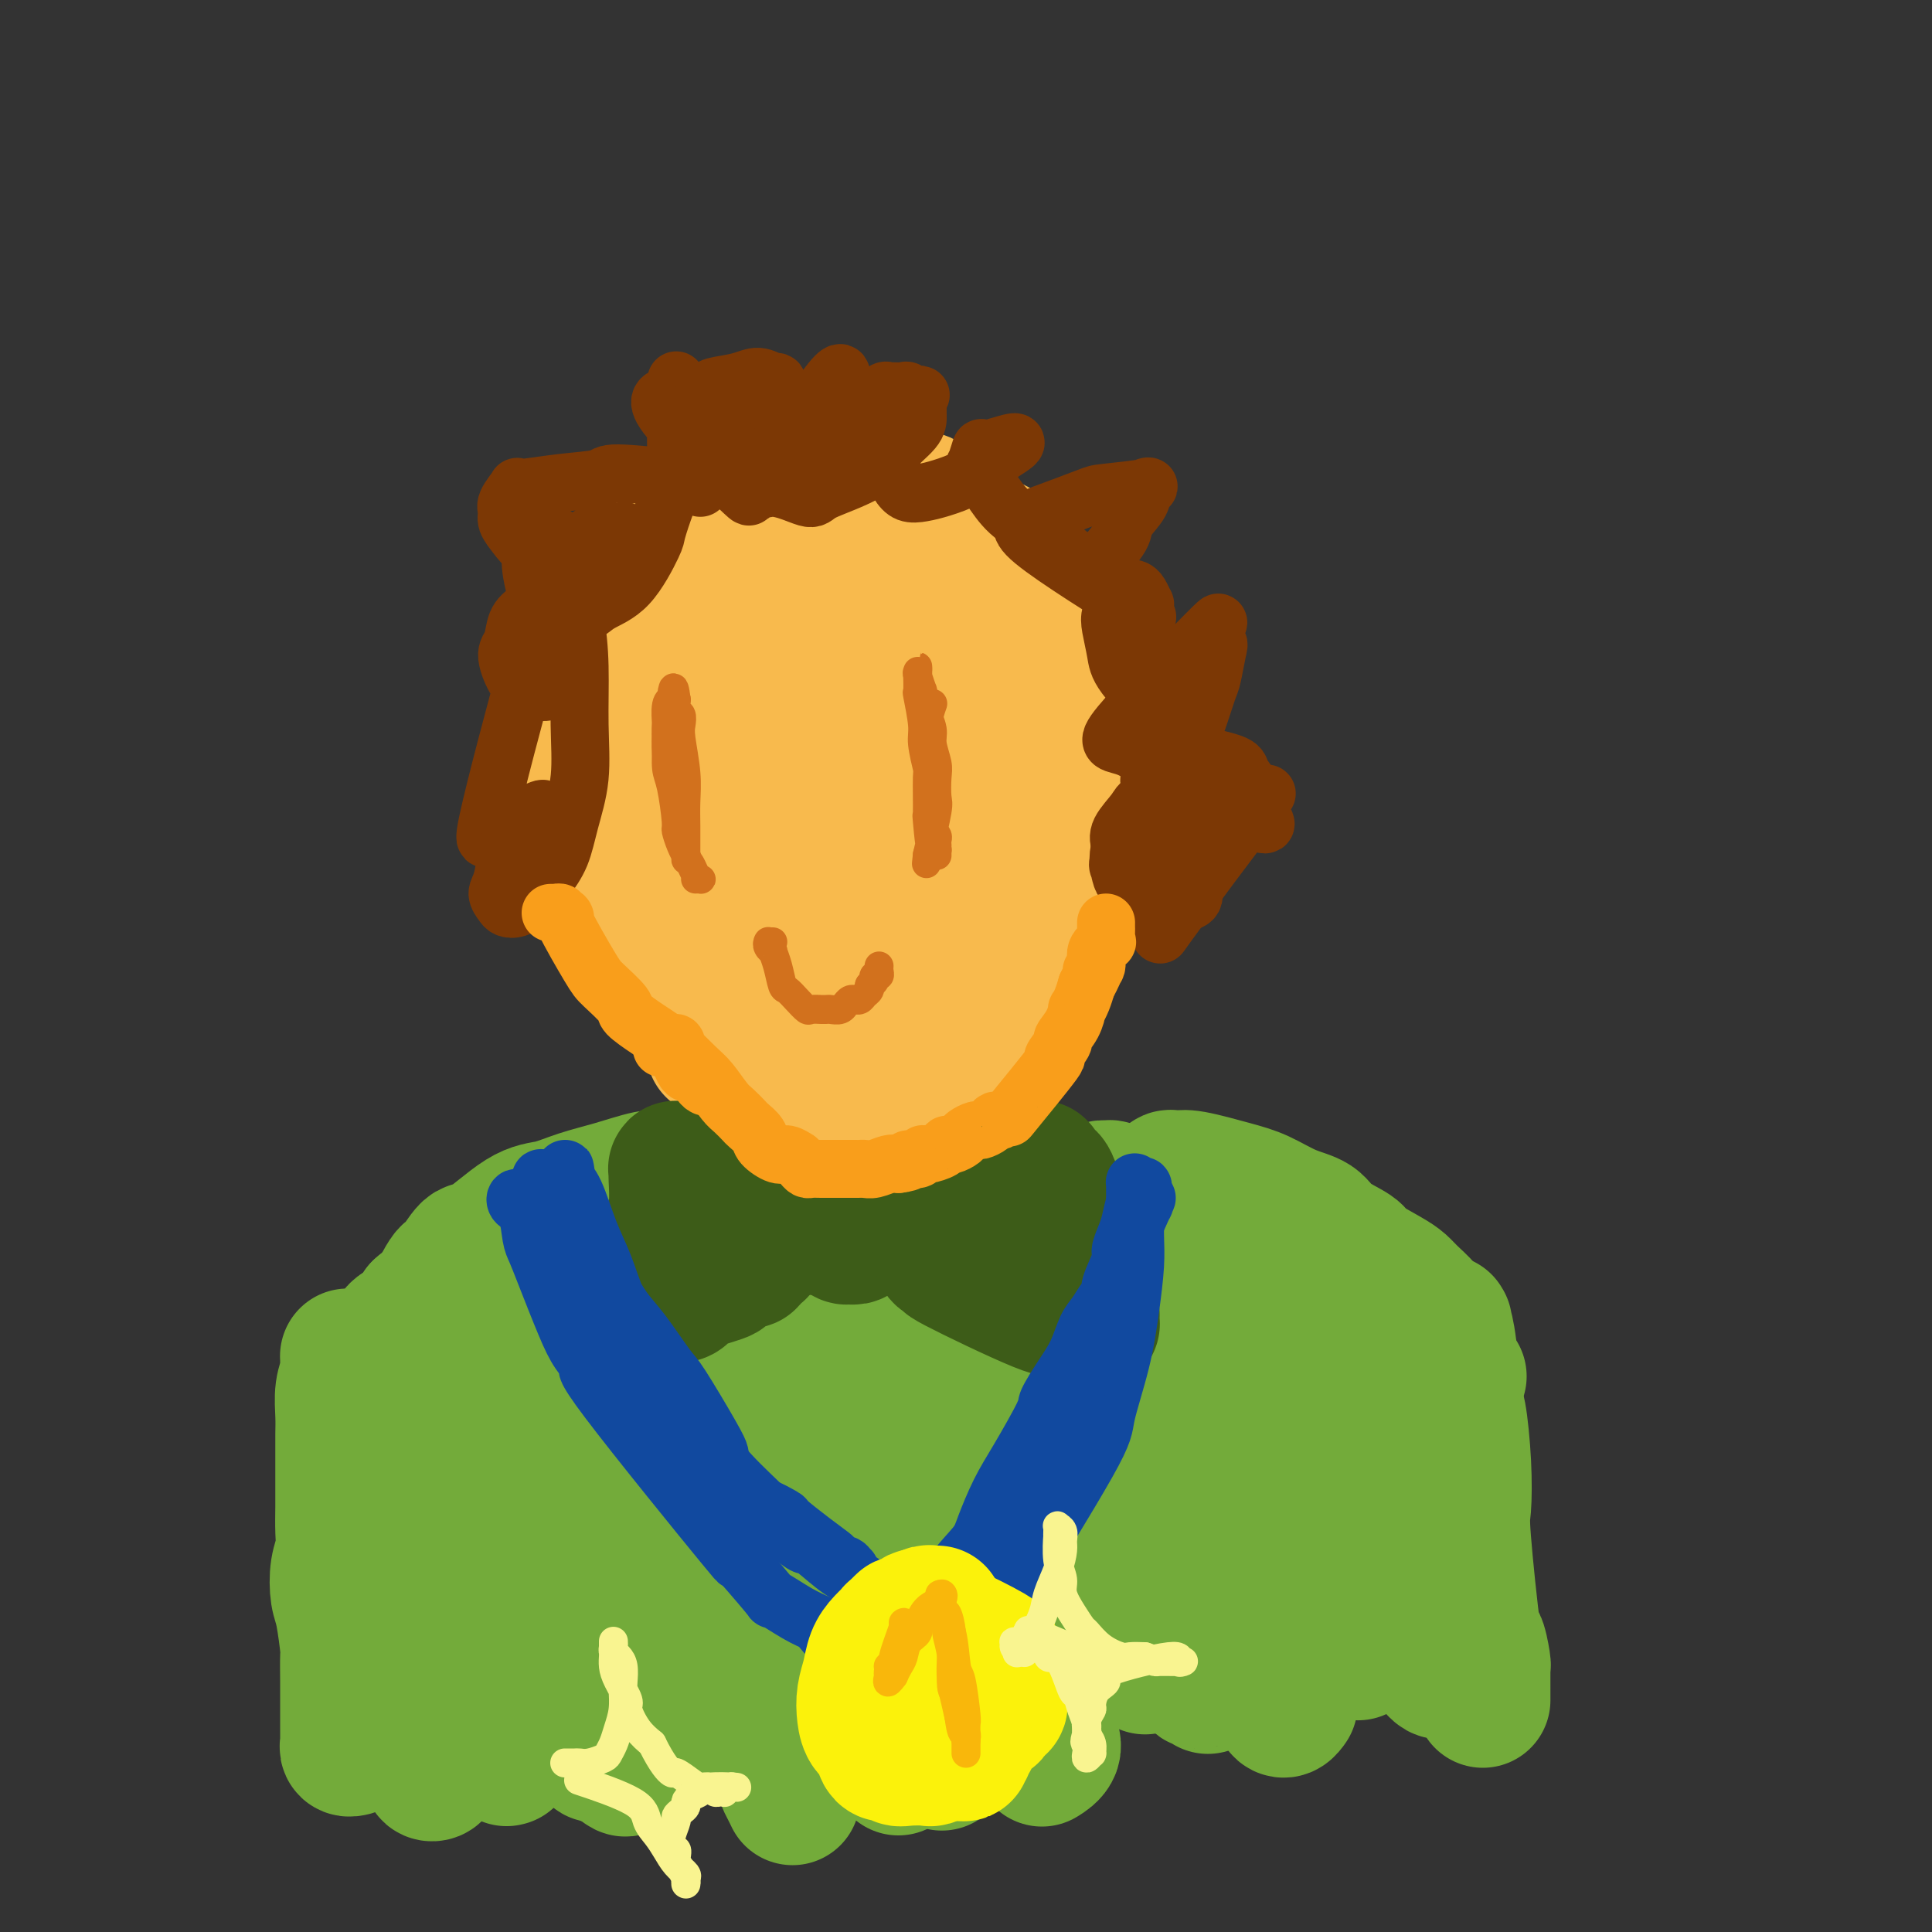 <svg viewBox='0 0 400 400' version='1.1' xmlns='http://www.w3.org/2000/svg' xmlns:xlink='http://www.w3.org/1999/xlink'><rect x="0" y="0" width="400" height="400" fill="#333333" stroke="none"/><g fill='none' stroke='rgb(248,186,77)' stroke-width='28' stroke-linecap='round' stroke-linejoin='round'><path d='M183,106c-0.026,0.000 -0.052,0.000 0,0c0.052,-0.000 0.182,-0.001 0,0c-0.182,0.001 -0.677,0.005 -1,0c-0.323,-0.005 -0.473,-0.020 0,0c0.473,0.020 1.568,0.076 0,0c-1.568,-0.076 -5.798,-0.284 -9,0c-3.202,0.284 -5.374,1.061 -8,2c-2.626,0.939 -5.705,2.039 -8,3c-2.295,0.961 -3.807,1.783 -5,3c-1.193,1.217 -2.066,2.830 -3,4c-0.934,1.170 -1.928,1.897 -3,3c-1.072,1.103 -2.223,2.583 -3,4c-0.777,1.417 -1.181,2.772 -2,4c-0.819,1.228 -2.051,2.330 -3,4c-0.949,1.670 -1.613,3.909 -2,6c-0.387,2.091 -0.496,4.033 -1,6c-0.504,1.967 -1.403,3.958 -2,6c-0.597,2.042 -0.892,4.136 -1,6c-0.108,1.864 -0.030,3.500 0,5c0.030,1.500 0.011,2.865 0,4c-0.011,1.135 -0.014,2.039 0,4c0.014,1.961 0.044,4.978 0,7c-0.044,2.022 -0.162,3.047 0,4c0.162,0.953 0.606,1.834 1,3c0.394,1.166 0.739,2.619 1,4c0.261,1.381 0.439,2.692 1,4c0.561,1.308 1.507,2.613 2,4c0.493,1.387 0.534,2.856 1,4c0.466,1.144 1.356,1.962 2,3c0.644,1.038 1.041,2.297 2,4c0.959,1.703 2.479,3.852 4,6'/><path d='M146,213c2.442,5.761 1.546,4.162 2,4c0.454,-0.162 2.259,1.113 3,2c0.741,0.887 0.417,1.386 1,2c0.583,0.614 2.073,1.344 3,2c0.927,0.656 1.291,1.238 2,2c0.709,0.762 1.763,1.706 3,2c1.237,0.294 2.657,-0.060 4,0c1.343,0.060 2.609,0.534 4,1c1.391,0.466 2.907,0.924 4,1c1.093,0.076 1.763,-0.228 3,0c1.237,0.228 3.041,0.990 4,1c0.959,0.010 1.073,-0.730 2,-1c0.927,-0.270 2.665,-0.069 4,0c1.335,0.069 2.265,0.005 4,-1c1.735,-1.005 4.273,-2.950 6,-4c1.727,-1.050 2.642,-1.205 4,-2c1.358,-0.795 3.158,-2.230 4,-3c0.842,-0.770 0.727,-0.875 1,-1c0.273,-0.125 0.936,-0.272 1,-1c0.064,-0.728 -0.471,-2.039 0,-3c0.471,-0.961 1.947,-1.571 3,-3c1.053,-1.429 1.683,-3.675 3,-6c1.317,-2.325 3.320,-4.728 4,-6c0.680,-1.272 0.038,-1.413 0,-2c-0.038,-0.587 0.530,-1.621 1,-3c0.470,-1.379 0.844,-3.101 1,-5c0.156,-1.899 0.093,-3.973 0,-5c-0.093,-1.027 -0.217,-1.007 0,-2c0.217,-0.993 0.776,-2.998 1,-5c0.224,-2.002 0.112,-4.001 0,-6'/><path d='M218,171c0.459,-6.016 0.107,-7.055 0,-8c-0.107,-0.945 0.031,-1.794 0,-3c-0.031,-1.206 -0.231,-2.769 -1,-5c-0.769,-2.231 -2.107,-5.130 -3,-8c-0.893,-2.870 -1.342,-5.709 -2,-7c-0.658,-1.291 -1.525,-1.032 -2,-2c-0.475,-0.968 -0.558,-3.164 -1,-5c-0.442,-1.836 -1.244,-3.312 -2,-5c-0.756,-1.688 -1.465,-3.586 -2,-5c-0.535,-1.414 -0.896,-2.342 -2,-4c-1.104,-1.658 -2.949,-4.045 -4,-5c-1.051,-0.955 -1.306,-0.478 -2,-1c-0.694,-0.522 -1.826,-2.042 -3,-3c-1.174,-0.958 -2.390,-1.353 -4,-2c-1.610,-0.647 -3.613,-1.545 -5,-2c-1.387,-0.455 -2.158,-0.465 -5,-1c-2.842,-0.535 -7.755,-1.593 -10,-2c-2.245,-0.407 -1.820,-0.161 -2,0c-0.180,0.161 -0.963,0.238 -2,0c-1.037,-0.238 -2.326,-0.791 -3,-1c-0.674,-0.209 -0.731,-0.073 -1,0c-0.269,0.073 -0.750,0.084 -1,0c-0.250,-0.084 -0.269,-0.262 -1,0c-0.731,0.262 -2.174,0.963 -3,2c-0.826,1.037 -1.033,2.408 -2,4c-0.967,1.592 -2.692,3.404 -4,5c-1.308,1.596 -2.199,2.975 -3,4c-0.801,1.025 -1.514,1.698 -2,3c-0.486,1.302 -0.746,3.235 -1,4c-0.254,0.765 -0.501,0.361 -1,1c-0.499,0.639 -1.249,2.319 -2,4'/><path d='M142,129c-3.027,5.671 -1.595,6.347 -1,7c0.595,0.653 0.353,1.282 0,3c-0.353,1.718 -0.817,4.525 -1,7c-0.183,2.475 -0.084,4.620 0,7c0.084,2.380 0.155,4.997 0,7c-0.155,2.003 -0.534,3.393 -1,5c-0.466,1.607 -1.018,3.433 -1,5c0.018,1.567 0.608,2.876 1,4c0.392,1.124 0.587,2.064 1,3c0.413,0.936 1.044,1.870 2,3c0.956,1.130 2.236,2.457 3,4c0.764,1.543 1.010,3.302 2,5c0.990,1.698 2.722,3.336 4,5c1.278,1.664 2.100,3.353 3,5c0.900,1.647 1.876,3.250 3,5c1.124,1.750 2.394,3.646 3,5c0.606,1.354 0.548,2.165 1,3c0.452,0.835 1.415,1.694 2,2c0.585,0.306 0.792,0.057 1,0c0.208,-0.057 0.417,0.077 1,0c0.583,-0.077 1.539,-0.364 2,0c0.461,0.364 0.426,1.378 2,2c1.574,0.622 4.756,0.851 6,1c1.244,0.149 0.548,0.219 1,0c0.452,-0.219 2.050,-0.725 3,-1c0.950,-0.275 1.251,-0.318 2,-1c0.749,-0.682 1.947,-2.003 3,-3c1.053,-0.997 1.963,-1.669 3,-3c1.037,-1.331 2.202,-3.320 3,-5c0.798,-1.680 1.228,-3.051 2,-5c0.772,-1.949 1.886,-4.474 3,-7'/><path d='M195,192c1.285,-3.698 0.499,-4.444 0,-7c-0.499,-2.556 -0.711,-6.922 -1,-9c-0.289,-2.078 -0.654,-1.869 -1,-3c-0.346,-1.131 -0.671,-3.601 -1,-6c-0.329,-2.399 -0.660,-4.727 -1,-7c-0.340,-2.273 -0.687,-4.490 -1,-7c-0.313,-2.510 -0.590,-5.313 -1,-8c-0.410,-2.687 -0.953,-5.260 -2,-8c-1.047,-2.740 -2.598,-5.648 -4,-8c-1.402,-2.352 -2.655,-4.147 -4,-6c-1.345,-1.853 -2.783,-3.764 -4,-5c-1.217,-1.236 -2.212,-1.797 -3,-2c-0.788,-0.203 -1.370,-0.046 -2,0c-0.630,0.046 -1.309,-0.018 -2,0c-0.691,0.018 -1.394,0.118 -2,1c-0.606,0.882 -1.115,2.546 -2,4c-0.885,1.454 -2.145,2.700 -3,5c-0.855,2.300 -1.306,5.655 -2,9c-0.694,3.345 -1.631,6.680 -2,10c-0.369,3.320 -0.170,6.625 0,10c0.170,3.375 0.311,6.819 1,10c0.689,3.181 1.927,6.098 3,9c1.073,2.902 1.982,5.787 3,8c1.018,2.213 2.146,3.752 3,5c0.854,1.248 1.434,2.203 2,3c0.566,0.797 1.119,1.434 2,2c0.881,0.566 2.092,1.059 3,1c0.908,-0.059 1.514,-0.670 2,-1c0.486,-0.330 0.853,-0.380 2,-2c1.147,-1.620 3.073,-4.810 5,-8'/><path d='M183,182c1.103,-1.348 1.362,-0.719 2,-5c0.638,-4.281 1.656,-13.471 2,-18c0.344,-4.529 0.013,-4.397 0,-5c-0.013,-0.603 0.293,-1.942 0,-4c-0.293,-2.058 -1.185,-4.837 -2,-7c-0.815,-2.163 -1.553,-3.711 -3,-5c-1.447,-1.289 -3.605,-2.318 -5,-3c-1.395,-0.682 -2.028,-1.018 -3,-1c-0.972,0.018 -2.282,0.389 -3,1c-0.718,0.611 -0.842,1.461 -1,3c-0.158,1.539 -0.349,3.769 -1,6c-0.651,2.231 -1.763,4.465 -2,7c-0.237,2.535 0.399,5.370 1,8c0.601,2.630 1.167,5.054 2,7c0.833,1.946 1.934,3.413 3,5c1.066,1.587 2.097,3.295 5,4c2.903,0.705 7.679,0.408 10,0c2.321,-0.408 2.188,-0.926 2,-1c-0.188,-0.074 -0.432,0.295 0,0c0.432,-0.295 1.541,-1.256 2,-2c0.459,-0.744 0.267,-1.272 0,-2c-0.267,-0.728 -0.611,-1.658 -1,-3c-0.389,-1.342 -0.825,-3.098 -1,-5c-0.175,-1.902 -0.089,-3.949 0,-6c0.089,-2.051 0.180,-4.105 0,-6c-0.180,-1.895 -0.631,-3.632 -1,-5c-0.369,-1.368 -0.656,-2.367 -3,-4c-2.344,-1.633 -6.747,-3.901 -9,-5c-2.253,-1.099 -2.358,-1.028 -4,-1c-1.642,0.028 -4.821,0.014 -8,0'/><path d='M165,135c-3.429,0.036 -6.001,0.625 -7,1c-0.999,0.375 -0.423,0.536 -1,2c-0.577,1.464 -2.306,4.231 -3,7c-0.694,2.769 -0.354,5.538 0,7c0.354,1.462 0.722,1.615 1,3c0.278,1.385 0.466,4.001 2,8c1.534,3.999 4.416,9.379 6,12c1.584,2.621 1.872,2.481 3,4c1.128,1.519 3.095,4.697 5,7c1.905,2.303 3.747,3.732 5,5c1.253,1.268 1.915,2.376 3,3c1.085,0.624 2.592,0.763 3,1c0.408,0.237 -0.282,0.571 0,0c0.282,-0.571 1.536,-2.047 3,-3c1.464,-0.953 3.138,-1.383 4,-2c0.862,-0.617 0.911,-1.422 2,-4c1.089,-2.578 3.219,-6.928 4,-9c0.781,-2.072 0.213,-1.864 0,-2c-0.213,-0.136 -0.072,-0.614 0,-3c0.072,-2.386 0.076,-6.679 0,-9c-0.076,-2.321 -0.232,-2.670 -1,-5c-0.768,-2.330 -2.147,-6.642 -3,-10c-0.853,-3.358 -1.180,-5.763 -2,-8c-0.820,-2.237 -2.132,-4.306 -3,-7c-0.868,-2.694 -1.291,-6.013 -2,-8c-0.709,-1.987 -1.704,-2.643 -2,-3c-0.296,-0.357 0.106,-0.416 0,-1c-0.106,-0.584 -0.719,-1.693 -1,-3c-0.281,-1.307 -0.229,-2.814 -1,-4c-0.771,-1.186 -2.363,-2.053 -3,-3c-0.637,-0.947 -0.318,-1.973 0,-3'/><path d='M177,108c-3.246,-9.135 -2.361,-4.471 -2,-3c0.361,1.471 0.198,-0.250 0,-1c-0.198,-0.750 -0.430,-0.529 -1,-1c-0.570,-0.471 -1.476,-1.634 -2,-2c-0.524,-0.366 -0.666,0.063 -1,0c-0.334,-0.063 -0.861,-0.620 -2,-1c-1.139,-0.380 -2.889,-0.582 -4,-1c-1.111,-0.418 -1.582,-1.050 -3,-1c-1.418,0.050 -3.784,0.783 -5,1c-1.216,0.217 -1.281,-0.082 -2,0c-0.719,0.082 -2.093,0.546 -3,1c-0.907,0.454 -1.346,0.899 -2,1c-0.654,0.101 -1.522,-0.143 -2,0c-0.478,0.143 -0.565,0.674 -1,1c-0.435,0.326 -1.218,0.449 -2,1c-0.782,0.551 -1.564,1.530 -3,3c-1.436,1.470 -3.527,3.431 -5,5c-1.473,1.569 -2.328,2.746 -3,4c-0.672,1.254 -1.160,2.586 -2,4c-0.840,1.414 -2.032,2.911 -3,4c-0.968,1.089 -1.713,1.771 -2,3c-0.287,1.229 -0.116,3.007 0,4c0.116,0.993 0.176,1.201 0,2c-0.176,0.799 -0.587,2.187 -1,3c-0.413,0.813 -0.828,1.049 -1,2c-0.172,0.951 -0.101,2.617 0,4c0.101,1.383 0.233,2.484 0,4c-0.233,1.516 -0.832,3.447 -1,5c-0.168,1.553 0.095,2.730 0,4c-0.095,1.270 -0.547,2.635 -1,4'/><path d='M123,158c-0.376,5.839 0.683,4.437 1,4c0.317,-0.437 -0.109,0.090 0,1c0.109,0.910 0.751,2.202 1,3c0.249,0.798 0.103,1.102 0,3c-0.103,1.898 -0.164,5.389 0,7c0.164,1.611 0.553,1.340 1,2c0.447,0.660 0.951,2.249 1,4c0.049,1.751 -0.358,3.663 0,5c0.358,1.337 1.479,2.100 2,3c0.521,0.900 0.440,1.936 1,3c0.560,1.064 1.762,2.157 2,3c0.238,0.843 -0.487,1.436 0,2c0.487,0.564 2.186,1.100 3,2c0.814,0.900 0.744,2.164 2,4c1.256,1.836 3.837,4.245 5,5c1.163,0.755 0.907,-0.145 2,1c1.093,1.145 3.536,4.336 5,6c1.464,1.664 1.948,1.801 2,2c0.052,0.199 -0.328,0.460 0,1c0.328,0.540 1.366,1.358 2,2c0.634,0.642 0.866,1.108 2,2c1.134,0.892 3.170,2.210 4,3c0.830,0.790 0.453,1.052 1,1c0.547,-0.052 2.016,-0.418 3,0c0.984,0.418 1.481,1.618 2,2c0.519,0.382 1.059,-0.055 2,0c0.941,0.055 2.283,0.602 3,1c0.717,0.398 0.808,0.646 1,1c0.192,0.354 0.483,0.816 1,1c0.517,0.184 1.258,0.092 2,0'/><path d='M174,232c3.743,1.132 3.600,-0.537 4,-1c0.400,-0.463 1.342,0.281 2,0c0.658,-0.281 1.033,-1.586 2,-2c0.967,-0.414 2.526,0.063 3,0c0.474,-0.063 -0.137,-0.666 0,-1c0.137,-0.334 1.021,-0.398 2,-1c0.979,-0.602 2.051,-1.743 3,-3c0.949,-1.257 1.773,-2.629 3,-4c1.227,-1.371 2.855,-2.739 5,-5c2.145,-2.261 4.806,-5.415 6,-7c1.194,-1.585 0.920,-1.601 1,-2c0.080,-0.399 0.514,-1.181 1,-2c0.486,-0.819 1.023,-1.677 1,-2c-0.023,-0.323 -0.605,-0.112 0,-1c0.605,-0.888 2.399,-2.874 3,-4c0.601,-1.126 0.010,-1.391 0,-2c-0.010,-0.609 0.562,-1.562 1,-3c0.438,-1.438 0.743,-3.362 1,-5c0.257,-1.638 0.465,-2.991 1,-5c0.535,-2.009 1.397,-4.676 2,-7c0.603,-2.324 0.946,-4.306 1,-5c0.054,-0.694 -0.182,-0.101 0,-3c0.182,-2.899 0.782,-9.291 1,-12c0.218,-2.709 0.056,-1.736 0,-2c-0.056,-0.264 -0.005,-1.766 0,-3c0.005,-1.234 -0.036,-2.201 0,-3c0.036,-0.799 0.151,-1.430 0,-2c-0.151,-0.570 -0.566,-1.081 -1,-3c-0.434,-1.919 -0.886,-5.247 -1,-7c-0.114,-1.753 0.110,-1.929 0,-3c-0.110,-1.071 -0.555,-3.035 -1,-5'/><path d='M214,127c-0.567,-5.234 -0.484,-4.318 -1,-5c-0.516,-0.682 -1.632,-2.960 -2,-4c-0.368,-1.040 0.010,-0.840 0,-1c-0.010,-0.160 -0.410,-0.681 -1,-1c-0.590,-0.319 -1.371,-0.438 -2,-1c-0.629,-0.562 -1.108,-1.568 -2,-2c-0.892,-0.432 -2.199,-0.290 -4,-1c-1.801,-0.710 -4.097,-2.271 -5,-3c-0.903,-0.729 -0.412,-0.626 -1,-1c-0.588,-0.374 -2.255,-1.224 -3,-2c-0.745,-0.776 -0.569,-1.479 -1,-2c-0.431,-0.521 -1.470,-0.862 -2,-1c-0.530,-0.138 -0.549,-0.075 -1,0c-0.451,0.075 -1.332,0.161 -2,0c-0.668,-0.161 -1.124,-0.569 -2,-1c-0.876,-0.431 -2.173,-0.885 -3,-1c-0.827,-0.115 -1.183,0.109 -2,0c-0.817,-0.109 -2.093,-0.551 -3,-1c-0.907,-0.449 -1.444,-0.906 -2,-1c-0.556,-0.094 -1.130,0.175 -2,0c-0.870,-0.175 -2.036,-0.794 -3,-1c-0.964,-0.206 -1.725,0.000 -2,0c-0.275,-0.000 -0.063,-0.207 -1,0c-0.937,0.207 -3.022,0.826 -4,1c-0.978,0.174 -0.850,-0.098 -1,0c-0.150,0.098 -0.579,0.565 -1,1c-0.421,0.435 -0.835,0.839 -1,1c-0.165,0.161 -0.083,0.081 0,0'/></g>
<g fill='none' stroke='rgb(0,78,106)' stroke-width='28' stroke-linecap='round' stroke-linejoin='round'><path d='M148,248c-0.028,-0.310 -0.056,-0.620 0,-1c0.056,-0.380 0.196,-0.830 0,-1c-0.196,-0.170 -0.729,-0.060 -1,0c-0.271,0.060 -0.279,0.072 0,0c0.279,-0.072 0.844,-0.226 1,0c0.156,0.226 -0.098,0.834 0,1c0.098,0.166 0.550,-0.110 1,0c0.450,0.110 0.900,0.605 1,1c0.100,0.395 -0.149,0.691 0,1c0.149,0.309 0.697,0.632 1,1c0.303,0.368 0.361,0.781 1,1c0.639,0.219 1.858,0.243 3,1c1.142,0.757 2.208,2.245 3,3c0.792,0.755 1.311,0.777 2,1c0.689,0.223 1.547,0.649 2,1c0.453,0.351 0.502,0.629 1,1c0.498,0.371 1.446,0.834 2,1c0.554,0.166 0.713,0.034 1,0c0.287,-0.034 0.700,0.029 1,0c0.300,-0.029 0.486,-0.152 1,0c0.514,0.152 1.354,0.577 2,1c0.646,0.423 1.097,0.845 2,1c0.903,0.155 2.258,0.044 3,0c0.742,-0.044 0.871,-0.022 1,0'/><path d='M176,261c1.941,0.308 1.294,0.079 1,0c-0.294,-0.079 -0.234,-0.007 0,0c0.234,0.007 0.641,-0.051 1,0c0.359,0.051 0.670,0.211 1,0c0.330,-0.211 0.679,-0.793 1,-1c0.321,-0.207 0.615,-0.041 1,0c0.385,0.041 0.863,-0.045 1,0c0.137,0.045 -0.065,0.220 0,0c0.065,-0.220 0.398,-0.834 1,-1c0.602,-0.166 1.475,0.115 2,0c0.525,-0.115 0.703,-0.627 1,-1c0.297,-0.373 0.713,-0.607 1,-1c0.287,-0.393 0.444,-0.944 1,-1c0.556,-0.056 1.511,0.384 2,0c0.489,-0.384 0.512,-1.591 1,-2c0.488,-0.409 1.441,-0.019 2,0c0.559,0.019 0.723,-0.334 1,-1c0.277,-0.666 0.666,-1.645 1,-2c0.334,-0.355 0.614,-0.085 1,0c0.386,0.085 0.878,-0.016 1,0c0.122,0.016 -0.126,0.148 0,0c0.126,-0.148 0.626,-0.574 1,-1c0.374,-0.426 0.621,-0.850 1,-1c0.379,-0.150 0.890,-0.025 1,0c0.110,0.025 -0.180,-0.048 0,0c0.180,0.048 0.832,0.219 1,0c0.168,-0.219 -0.147,-0.828 0,-1c0.147,-0.172 0.756,0.094 1,0c0.244,-0.094 0.122,-0.547 0,-1'/><path d='M202,247c2.630,-1.856 0.705,-0.498 0,0c-0.705,0.498 -0.190,0.134 0,0c0.190,-0.134 0.054,-0.038 0,0c-0.054,0.038 -0.027,0.019 0,0'/></g>
<g fill='none' stroke='rgb(115,171,58)' stroke-width='28' stroke-linecap='round' stroke-linejoin='round'><path d='M145,248c-0.009,0.030 -0.017,0.061 0,0c0.017,-0.061 0.061,-0.213 0,0c-0.061,0.213 -0.227,0.792 0,1c0.227,0.208 0.848,0.046 1,0c0.152,-0.046 -0.166,0.025 0,0c0.166,-0.025 0.814,-0.147 1,0c0.186,0.147 -0.091,0.564 0,1c0.091,0.436 0.549,0.890 1,1c0.451,0.110 0.895,-0.126 1,0c0.105,0.126 -0.130,0.612 0,1c0.130,0.388 0.625,0.677 1,1c0.375,0.323 0.631,0.681 1,1c0.369,0.319 0.850,0.600 1,1c0.150,0.400 -0.030,0.919 0,1c0.030,0.081 0.269,-0.277 1,0c0.731,0.277 1.955,1.187 3,2c1.045,0.813 1.910,1.528 3,2c1.090,0.472 2.405,0.701 3,1c0.595,0.299 0.469,0.669 1,1c0.531,0.331 1.719,0.625 2,1c0.281,0.375 -0.343,0.833 0,1c0.343,0.167 1.655,0.045 2,0c0.345,-0.045 -0.277,-0.012 0,0c0.277,0.012 1.454,0.003 2,0c0.546,-0.003 0.461,-0.001 1,0c0.539,0.001 1.701,0.000 2,0c0.299,-0.000 -0.266,-0.000 0,0c0.266,0.000 1.362,0.000 2,0c0.638,-0.000 0.819,-0.000 1,0'/><path d='M175,264c2.896,0.623 2.138,0.181 2,0c-0.138,-0.181 0.346,-0.100 1,0c0.654,0.100 1.480,0.219 2,0c0.520,-0.219 0.736,-0.776 1,-1c0.264,-0.224 0.576,-0.116 1,0c0.424,0.116 0.958,0.241 1,0c0.042,-0.241 -0.410,-0.850 0,-1c0.410,-0.150 1.681,0.157 2,0c0.319,-0.157 -0.314,-0.777 0,-1c0.314,-0.223 1.576,-0.050 2,0c0.424,0.050 0.009,-0.023 0,0c-0.009,0.023 0.386,0.142 1,0c0.614,-0.142 1.445,-0.545 2,-1c0.555,-0.455 0.832,-0.963 1,-1c0.168,-0.037 0.226,0.396 1,0c0.774,-0.396 2.263,-1.623 3,-2c0.737,-0.377 0.723,0.095 1,0c0.277,-0.095 0.844,-0.758 1,-1c0.156,-0.242 -0.098,-0.065 0,0c0.098,0.065 0.548,0.017 1,0c0.452,-0.017 0.905,-0.005 1,0c0.095,0.005 -0.167,0.001 0,0c0.167,-0.001 0.762,-0.000 1,0c0.238,0.000 0.119,0.000 0,0'/><path d='M139,244c0.393,-0.000 0.786,-0.000 1,0c0.214,0.000 0.247,0.000 0,0c-0.247,-0.000 -0.776,-0.002 -1,0c-0.224,0.002 -0.144,0.007 0,0c0.144,-0.007 0.350,-0.024 0,0c-0.350,0.024 -1.257,0.091 -2,0c-0.743,-0.091 -1.321,-0.338 -3,0c-1.679,0.338 -4.460,1.262 -7,2c-2.540,0.738 -4.839,1.290 -7,2c-2.161,0.710 -4.183,1.579 -6,2c-1.817,0.421 -3.429,0.395 -6,2c-2.571,1.605 -6.102,4.840 -8,6c-1.898,1.160 -2.162,0.243 -3,1c-0.838,0.757 -2.250,3.188 -3,4c-0.750,0.812 -0.839,0.005 -2,2c-1.161,1.995 -3.393,6.794 -5,9c-1.607,2.206 -2.588,1.820 -3,2c-0.412,0.180 -0.254,0.924 -1,2c-0.746,1.076 -2.397,2.482 -3,3c-0.603,0.518 -0.159,0.148 0,0c0.159,-0.148 0.033,-0.076 0,0c-0.033,0.076 0.027,0.154 0,0c-0.027,-0.154 -0.141,-0.540 0,-1c0.141,-0.460 0.538,-0.993 1,-1c0.462,-0.007 0.990,0.514 1,0c0.010,-0.514 -0.497,-2.061 0,-3c0.497,-0.939 1.999,-1.268 3,-2c1.001,-0.732 1.500,-1.866 2,-3'/><path d='M87,271c2.838,-2.596 6.433,-4.087 8,-5c1.567,-0.913 1.105,-1.249 2,-2c0.895,-0.751 3.146,-1.918 5,-3c1.854,-1.082 3.311,-2.079 5,-3c1.689,-0.921 3.610,-1.765 5,-2c1.390,-0.235 2.248,0.138 3,0c0.752,-0.138 1.397,-0.787 2,-1c0.603,-0.213 1.163,0.009 2,0c0.837,-0.009 1.950,-0.251 3,0c1.050,0.251 2.036,0.994 3,1c0.964,0.006 1.907,-0.727 3,-1c1.093,-0.273 2.335,-0.087 3,0c0.665,0.087 0.753,0.076 1,0c0.247,-0.076 0.654,-0.216 1,0c0.346,0.216 0.632,0.789 1,1c0.368,0.211 0.820,0.060 1,0c0.180,-0.060 0.090,-0.030 0,0'/><path d='M205,246c0.108,0.000 0.215,0.000 0,0c-0.215,-0.000 -0.754,-0.001 -1,0c-0.246,0.001 -0.201,0.003 1,0c1.201,-0.003 3.558,-0.012 5,0c1.442,0.012 1.969,0.046 3,0c1.031,-0.046 2.567,-0.171 4,0c1.433,0.171 2.764,0.637 4,1c1.236,0.363 2.376,0.622 3,1c0.624,0.378 0.730,0.875 1,1c0.270,0.125 0.704,-0.121 1,0c0.296,0.121 0.454,0.611 1,1c0.546,0.389 1.481,0.678 2,1c0.519,0.322 0.623,0.678 1,1c0.377,0.322 1.027,0.611 2,1c0.973,0.389 2.270,0.879 3,1c0.730,0.121 0.892,-0.126 1,0c0.108,0.126 0.160,0.625 1,1c0.840,0.375 2.466,0.626 3,1c0.534,0.374 -0.025,0.871 0,1c0.025,0.129 0.634,-0.109 1,0c0.366,0.109 0.490,0.565 1,1c0.510,0.435 1.404,0.849 2,1c0.596,0.151 0.892,0.041 1,0c0.108,-0.041 0.029,-0.011 0,0c-0.029,0.011 -0.008,0.003 0,0c0.008,-0.003 0.004,-0.002 0,0'/><path d='M245,259c3.383,1.765 -0.160,0.178 -2,-1c-1.840,-1.178 -1.978,-1.948 -3,-3c-1.022,-1.052 -2.928,-2.387 -5,-3c-2.072,-0.613 -4.309,-0.505 -6,-1c-1.691,-0.495 -2.835,-1.593 -4,-2c-1.165,-0.407 -2.351,-0.122 -3,0c-0.649,0.122 -0.761,0.081 -1,0c-0.239,-0.081 -0.605,-0.204 -1,0c-0.395,0.204 -0.821,0.734 -1,1c-0.179,0.266 -0.113,0.267 0,0c0.113,-0.267 0.271,-0.803 0,-1c-0.271,-0.197 -0.972,-0.057 -1,0c-0.028,0.057 0.615,0.029 1,0c0.385,-0.029 0.510,-0.061 0,0c-0.510,0.061 -1.657,0.215 1,1c2.657,0.785 9.118,2.200 12,3c2.882,0.800 2.184,0.983 3,1c0.816,0.017 3.144,-0.132 5,0c1.856,0.132 3.238,0.546 5,1c1.762,0.454 3.905,0.948 5,1c1.095,0.052 1.144,-0.337 2,0c0.856,0.337 2.520,1.400 3,2c0.480,0.600 -0.222,0.738 0,1c0.222,0.262 1.369,0.647 2,1c0.631,0.353 0.746,0.672 1,1c0.254,0.328 0.645,0.665 1,1c0.355,0.335 0.673,0.667 1,1c0.327,0.333 0.664,0.666 1,1'/><path d='M261,264c1.933,1.177 1.265,0.119 1,0c-0.265,-0.119 -0.127,0.700 0,1c0.127,0.300 0.244,0.080 0,0c-0.244,-0.080 -0.850,-0.019 -1,0c-0.150,0.019 0.155,-0.002 0,0c-0.155,0.002 -0.770,0.028 -1,0c-0.230,-0.028 -0.075,-0.110 -1,-1c-0.925,-0.890 -2.931,-2.587 -5,-4c-2.069,-1.413 -4.199,-2.540 -7,-4c-2.801,-1.460 -6.271,-3.252 -9,-5c-2.729,-1.748 -4.718,-3.450 -6,-4c-1.282,-0.550 -1.857,0.052 -2,0c-0.143,-0.052 0.147,-0.760 0,-1c-0.147,-0.240 -0.730,-0.013 -1,0c-0.270,0.013 -0.227,-0.189 -1,0c-0.773,0.189 -2.364,0.768 -3,1c-0.636,0.232 -0.318,0.116 0,0'/><path d='M72,282c-0.000,-0.424 -0.000,-0.848 0,-1c0.000,-0.152 0.001,-0.032 0,0c-0.001,0.032 -0.004,-0.023 0,0c0.004,0.023 0.015,0.123 0,0c-0.015,-0.123 -0.057,-0.469 0,0c0.057,0.469 0.211,1.754 0,3c-0.211,1.246 -0.789,2.454 -1,4c-0.211,1.546 -0.057,3.430 0,5c0.057,1.570 0.015,2.825 0,4c-0.015,1.175 -0.003,2.271 0,4c0.003,1.729 -0.003,4.092 0,6c0.003,1.908 0.014,3.361 0,5c-0.014,1.639 -0.054,3.463 0,5c0.054,1.537 0.200,2.787 0,4c-0.200,1.213 -0.747,2.387 -1,4c-0.253,1.613 -0.211,3.663 0,5c0.211,1.337 0.593,1.960 1,4c0.407,2.040 0.841,5.495 1,7c0.159,1.505 0.043,1.059 0,2c-0.043,0.941 -0.011,3.268 0,5c0.011,1.732 0.003,2.870 0,4c-0.003,1.130 -0.002,2.254 0,3c0.002,0.746 0.004,1.114 0,2c-0.004,0.886 -0.015,2.290 0,3c0.015,0.710 0.056,0.726 0,1c-0.056,0.274 -0.207,0.804 0,1c0.207,0.196 0.774,0.056 1,0c0.226,-0.056 0.113,-0.028 0,0'/><path d='M80,284c-0.031,-0.287 -0.062,-0.575 0,0c0.062,0.575 0.215,2.012 0,1c-0.215,-1.012 -0.800,-4.472 0,1c0.800,5.472 2.984,19.876 4,26c1.016,6.124 0.865,3.967 1,5c0.135,1.033 0.557,5.255 1,9c0.443,3.745 0.907,7.013 1,10c0.093,2.987 -0.186,5.694 0,9c0.186,3.306 0.838,7.213 1,10c0.162,2.787 -0.167,4.456 0,6c0.167,1.544 0.829,2.963 1,4c0.171,1.037 -0.150,1.690 0,2c0.150,0.310 0.771,0.276 1,0c0.229,-0.276 0.065,-0.793 0,-1c-0.065,-0.207 -0.033,-0.103 0,0'/><path d='M102,276c0.001,-0.592 0.001,-1.184 0,-1c-0.001,0.184 -0.004,1.143 0,1c0.004,-0.143 0.015,-1.387 0,0c-0.015,1.387 -0.056,5.405 0,7c0.056,1.595 0.210,0.765 0,9c-0.210,8.235 -0.785,25.534 -1,33c-0.215,7.466 -0.069,5.099 0,5c0.069,-0.099 0.060,2.071 0,5c-0.060,2.929 -0.170,6.617 0,10c0.170,3.383 0.620,6.461 1,9c0.380,2.539 0.689,4.538 1,6c0.311,1.462 0.623,2.388 1,3c0.377,0.612 0.819,0.910 1,1c0.181,0.090 0.100,-0.027 0,0c-0.100,0.027 -0.219,0.200 0,0c0.219,-0.200 0.777,-0.771 1,-1c0.223,-0.229 0.112,-0.114 0,0'/><path d='M111,279c-0.120,-0.120 -0.239,-0.241 0,0c0.239,0.241 0.837,0.843 1,1c0.163,0.157 -0.107,-0.130 0,0c0.107,0.130 0.592,0.676 1,1c0.408,0.324 0.740,0.427 1,0c0.260,-0.427 0.450,-1.382 1,7c0.550,8.382 1.462,26.102 2,34c0.538,7.898 0.704,5.974 1,6c0.296,0.026 0.724,2.002 1,5c0.276,2.998 0.400,7.016 1,10c0.600,2.984 1.677,4.932 2,7c0.323,2.068 -0.107,4.256 0,6c0.107,1.744 0.750,3.045 1,4c0.250,0.955 0.106,1.565 0,2c-0.106,0.435 -0.173,0.694 0,1c0.173,0.306 0.585,0.659 1,0c0.415,-0.659 0.833,-2.331 1,-3c0.167,-0.669 0.084,-0.334 0,0'/><path d='M144,271c0.423,0.289 0.846,0.578 1,0c0.154,-0.578 0.041,-2.024 0,-1c-0.041,1.024 -0.008,4.517 0,6c0.008,1.483 -0.009,0.955 0,4c0.009,3.045 0.044,9.664 0,13c-0.044,3.336 -0.167,3.388 0,5c0.167,1.612 0.623,4.785 1,10c0.377,5.215 0.676,12.471 1,16c0.324,3.529 0.674,3.330 1,5c0.326,1.670 0.627,5.208 1,9c0.373,3.792 0.818,7.839 1,10c0.182,2.161 0.100,2.435 0,3c-0.100,0.565 -0.219,1.421 0,2c0.219,0.579 0.777,0.880 1,1c0.223,0.120 0.112,0.060 0,0'/><path d='M123,250c0.063,0.635 0.126,1.271 0,1c-0.126,-0.271 -0.441,-1.447 0,5c0.441,6.447 1.639,20.517 2,27c0.361,6.483 -0.113,5.377 0,6c0.113,0.623 0.815,2.974 1,7c0.185,4.026 -0.146,9.729 0,15c0.146,5.271 0.769,10.112 1,15c0.231,4.888 0.069,9.825 0,14c-0.069,4.175 -0.045,7.589 0,11c0.045,3.411 0.110,6.819 0,9c-0.110,2.181 -0.397,3.134 0,4c0.397,0.866 1.478,1.644 2,2c0.522,0.356 0.487,0.288 1,0c0.513,-0.288 1.575,-0.797 2,-1c0.425,-0.203 0.212,-0.102 0,0'/><path d='M155,272c0.062,0.594 0.125,1.188 0,0c-0.125,-1.188 -0.437,-4.159 0,0c0.437,4.159 1.624,15.447 2,21c0.376,5.553 -0.058,5.370 0,6c0.058,0.630 0.607,2.072 1,5c0.393,2.928 0.631,7.341 1,12c0.369,4.659 0.869,9.562 1,12c0.131,2.438 -0.106,2.410 0,7c0.106,4.590 0.554,13.798 1,18c0.446,4.202 0.890,3.399 1,5c0.110,1.601 -0.114,5.606 0,8c0.114,2.394 0.567,3.178 1,4c0.433,0.822 0.847,1.683 1,2c0.153,0.317 0.044,0.091 0,0c-0.044,-0.091 -0.022,-0.045 0,0'/><path d='M182,283c0.003,0.085 0.007,0.170 0,0c-0.007,-0.170 -0.023,-0.594 0,0c0.023,0.594 0.087,2.206 0,0c-0.087,-2.206 -0.323,-8.229 -1,3c-0.677,11.229 -1.793,39.709 -2,51c-0.207,11.291 0.494,5.393 1,5c0.506,-0.393 0.815,4.718 1,8c0.185,3.282 0.246,4.736 1,7c0.754,2.264 2.202,5.339 3,7c0.798,1.661 0.946,1.909 1,2c0.054,0.091 0.016,0.026 0,0c-0.016,-0.026 -0.008,-0.013 0,0'/><path d='M195,289c-0.020,-0.244 -0.040,-0.489 0,0c0.040,0.489 0.139,1.711 0,1c-0.139,-0.711 -0.516,-3.356 -1,1c-0.484,4.356 -1.073,15.712 -1,22c0.073,6.288 0.809,7.506 1,11c0.191,3.494 -0.163,9.263 0,12c0.163,2.737 0.842,2.441 1,6c0.158,3.559 -0.206,10.974 0,15c0.206,4.026 0.983,4.662 1,5c0.017,0.338 -0.728,0.379 -1,1c-0.272,0.621 -0.073,1.821 0,2c0.073,0.179 0.021,-0.663 0,-1c-0.021,-0.337 -0.010,-0.168 0,0'/><path d='M217,272c-0.306,0.095 -0.612,0.190 -1,0c-0.388,-0.190 -0.857,-0.663 -1,0c-0.143,0.663 0.042,2.464 0,1c-0.042,-1.464 -0.310,-6.194 -1,3c-0.690,9.194 -1.801,32.311 -2,43c-0.199,10.689 0.513,8.950 1,11c0.487,2.050 0.750,7.887 1,12c0.250,4.113 0.487,6.500 1,9c0.513,2.500 1.302,5.113 2,7c0.698,1.887 1.303,3.046 1,4c-0.303,0.954 -1.515,1.701 -2,2c-0.485,0.299 -0.242,0.149 0,0'/><path d='M205,268c0.092,0.006 0.184,0.012 0,0c-0.184,-0.012 -0.643,-0.041 -1,0c-0.357,0.041 -0.612,0.152 -1,0c-0.388,-0.152 -0.909,-0.569 -1,0c-0.091,0.569 0.250,2.123 0,1c-0.250,-1.123 -1.089,-4.922 0,4c1.089,8.922 4.106,30.567 5,39c0.894,8.433 -0.336,3.655 0,4c0.336,0.345 2.239,5.813 3,8c0.761,2.187 0.381,1.094 0,0'/><path d='M227,251c0.051,-0.170 0.103,-0.340 0,0c-0.103,0.340 -0.360,1.192 -1,0c-0.640,-1.192 -1.665,-4.426 -1,1c0.665,5.426 3.018,19.512 4,25c0.982,5.488 0.591,2.379 1,6c0.409,3.621 1.616,13.974 2,18c0.384,4.026 -0.056,1.727 0,5c0.056,3.273 0.606,12.120 1,16c0.394,3.880 0.631,2.795 1,4c0.369,1.205 0.869,4.701 1,7c0.131,2.299 -0.109,3.401 0,5c0.109,1.599 0.565,3.697 1,5c0.435,1.303 0.848,1.812 1,2c0.152,0.188 0.043,0.054 0,0c-0.043,-0.054 -0.022,-0.027 0,0'/><path d='M245,265c0.061,1.748 0.122,3.496 0,4c-0.122,0.504 -0.426,-0.237 0,10c0.426,10.237 1.582,31.452 2,40c0.418,8.548 0.097,4.428 0,6c-0.097,1.572 0.029,8.837 0,12c-0.029,3.163 -0.214,2.224 0,3c0.214,0.776 0.828,3.266 1,5c0.172,1.734 -0.098,2.712 0,3c0.098,0.288 0.565,-0.115 1,0c0.435,0.115 0.839,0.747 1,1c0.161,0.253 0.081,0.126 0,0'/><path d='M257,253c0.054,0.022 0.107,0.044 0,0c-0.107,-0.044 -0.375,-0.154 0,0c0.375,0.154 1.393,0.571 2,1c0.607,0.429 0.803,0.871 1,0c0.197,-0.871 0.396,-3.055 1,6c0.604,9.055 1.612,29.348 2,38c0.388,8.652 0.156,5.662 0,5c-0.156,-0.662 -0.234,1.004 0,5c0.234,3.996 0.781,10.322 1,13c0.219,2.678 0.111,1.709 0,4c-0.111,2.291 -0.226,7.841 0,10c0.226,2.159 0.792,0.928 1,2c0.208,1.072 0.059,4.446 0,7c-0.059,2.554 -0.026,4.288 0,5c0.026,0.712 0.046,0.401 0,1c-0.046,0.599 -0.157,2.109 0,3c0.157,0.891 0.581,1.163 1,1c0.419,-0.163 0.834,-0.761 1,-1c0.166,-0.239 0.083,-0.120 0,0'/><path d='M264,251c0.345,-0.125 0.691,-0.250 1,0c0.309,0.250 0.582,0.876 1,1c0.418,0.124 0.980,-0.255 1,0c0.020,0.255 -0.502,1.142 0,2c0.502,0.858 2.029,1.686 3,3c0.971,1.314 1.388,3.113 2,5c0.612,1.887 1.421,3.864 2,6c0.579,2.136 0.928,4.433 1,7c0.072,2.567 -0.135,5.403 0,8c0.135,2.597 0.611,4.955 1,7c0.389,2.045 0.690,3.778 1,6c0.310,2.222 0.630,4.935 1,7c0.370,2.065 0.791,3.484 1,5c0.209,1.516 0.205,3.130 0,5c-0.205,1.870 -0.612,3.997 -1,6c-0.388,2.003 -0.759,3.882 -1,6c-0.241,2.118 -0.353,4.475 0,7c0.353,2.525 1.172,5.218 2,7c0.828,1.782 1.665,2.652 2,3c0.335,0.348 0.167,0.174 0,0'/><path d='M242,246c0.002,0.016 0.004,0.032 0,0c-0.004,-0.032 -0.012,-0.113 0,0c0.012,0.113 0.046,0.421 0,0c-0.046,-0.421 -0.173,-1.571 0,-2c0.173,-0.429 0.645,-0.138 1,0c0.355,0.138 0.593,0.124 1,0c0.407,-0.124 0.984,-0.357 3,0c2.016,0.357 5.471,1.306 8,2c2.529,0.694 4.132,1.135 6,2c1.868,0.865 4.003,2.156 6,3c1.997,0.844 3.858,1.241 5,2c1.142,0.759 1.566,1.880 3,3c1.434,1.120 3.878,2.239 5,3c1.122,0.761 0.923,1.165 2,2c1.077,0.835 3.429,2.100 5,3c1.571,0.900 2.361,1.436 3,2c0.639,0.564 1.127,1.158 2,2c0.873,0.842 2.132,1.932 3,3c0.868,1.068 1.347,2.114 2,4c0.653,1.886 1.481,4.610 2,6c0.519,1.390 0.727,1.444 1,2c0.273,0.556 0.609,1.613 1,2c0.391,0.387 0.836,0.104 1,0c0.164,-0.104 0.047,-0.030 0,0c-0.047,0.030 -0.023,0.015 0,0'/><path d='M288,269c0.892,0.243 1.784,0.486 2,1c0.216,0.514 -0.246,1.300 0,4c0.246,2.700 1.198,7.315 2,11c0.802,3.685 1.455,6.439 2,8c0.545,1.561 0.983,1.929 1,4c0.017,2.071 -0.388,5.844 0,9c0.388,3.156 1.568,5.693 2,10c0.432,4.307 0.115,10.382 0,13c-0.115,2.618 -0.028,1.777 0,4c0.028,2.223 -0.004,7.510 0,10c0.004,2.490 0.043,2.184 0,2c-0.043,-0.184 -0.169,-0.245 0,0c0.169,0.245 0.633,0.798 1,1c0.367,0.202 0.637,0.054 1,0c0.363,-0.054 0.818,-0.016 1,0c0.182,0.016 0.091,0.008 0,0'/><path d='M298,274c0.416,-0.020 0.833,-0.040 1,0c0.167,0.040 0.086,0.140 0,0c-0.086,-0.140 -0.177,-0.520 0,0c0.177,0.520 0.622,1.939 1,5c0.378,3.061 0.688,7.762 1,10c0.312,2.238 0.626,2.011 1,4c0.374,1.989 0.807,6.192 1,10c0.193,3.808 0.147,7.220 0,9c-0.147,1.780 -0.393,1.927 0,7c0.393,5.073 1.426,15.072 2,19c0.574,3.928 0.690,1.783 1,2c0.310,0.217 0.815,2.794 1,4c0.185,1.206 0.050,1.041 0,1c-0.050,-0.041 -0.013,0.040 0,1c0.013,0.960 0.004,2.797 0,4c-0.004,1.203 -0.001,1.772 0,2c0.001,0.228 0.001,0.114 0,0'/></g>
<g fill='none' stroke='rgb(61,92,24)' stroke-width='28' stroke-linecap='round' stroke-linejoin='round'><path d='M141,242c0.113,-0.008 0.227,-0.016 0,0c-0.227,0.016 -0.793,0.055 -1,0c-0.207,-0.055 -0.054,-0.206 0,0c0.054,0.206 0.011,0.768 0,1c-0.011,0.232 0.012,0.135 0,0c-0.012,-0.135 -0.060,-0.306 0,1c0.060,1.306 0.226,4.090 0,6c-0.226,1.910 -0.845,2.946 -1,4c-0.155,1.054 0.154,2.127 0,3c-0.154,0.873 -0.772,1.546 -1,2c-0.228,0.454 -0.065,0.688 0,1c0.065,0.312 0.031,0.700 0,1c-0.031,0.300 -0.061,0.511 0,1c0.061,0.489 0.212,1.255 0,2c-0.212,0.745 -0.788,1.470 -1,2c-0.212,0.530 -0.061,0.866 0,1c0.061,0.134 0.030,0.067 0,0'/><path d='M140,268c-0.084,-0.031 -0.168,-0.063 0,0c0.168,0.063 0.589,0.220 1,0c0.411,-0.220 0.812,-0.817 1,-1c0.188,-0.183 0.163,0.049 0,0c-0.163,-0.049 -0.464,-0.377 1,-1c1.464,-0.623 4.693,-1.540 6,-2c1.307,-0.460 0.693,-0.463 1,-1c0.307,-0.537 1.535,-1.608 2,-2c0.465,-0.392 0.167,-0.104 0,0c-0.167,0.104 -0.203,0.025 0,0c0.203,-0.025 0.646,0.004 1,0c0.354,-0.004 0.620,-0.039 1,0c0.380,0.039 0.872,0.154 1,0c0.128,-0.154 -0.110,-0.577 0,-1c0.110,-0.423 0.568,-0.845 1,-1c0.432,-0.155 0.838,-0.044 1,0c0.162,0.044 0.081,0.022 0,0'/><path d='M151,246c0.030,0.000 0.060,0.001 0,0c-0.060,-0.001 -0.209,-0.003 0,0c0.209,0.003 0.777,0.012 1,0c0.223,-0.012 0.101,-0.046 0,0c-0.101,0.046 -0.179,0.172 0,0c0.179,-0.172 0.616,-0.642 2,0c1.384,0.642 3.714,2.395 5,3c1.286,0.605 1.529,0.061 2,0c0.471,-0.061 1.170,0.362 2,1c0.830,0.638 1.789,1.491 2,2c0.211,0.509 -0.328,0.676 0,1c0.328,0.324 1.522,0.807 2,1c0.478,0.193 0.239,0.097 0,0'/><path d='M175,256c0.002,-0.431 0.005,-0.861 0,-1c-0.005,-0.139 -0.016,0.015 0,0c0.016,-0.015 0.061,-0.199 0,0c-0.061,0.199 -0.226,0.782 0,1c0.226,0.218 0.844,0.073 1,0c0.156,-0.073 -0.151,-0.072 0,0c0.151,0.072 0.760,0.217 1,0c0.240,-0.217 0.111,-0.794 0,-1c-0.111,-0.206 -0.205,-0.041 0,0c0.205,0.041 0.709,-0.041 1,0c0.291,0.041 0.369,0.207 1,0c0.631,-0.207 1.815,-0.787 3,-1c1.185,-0.213 2.372,-0.060 3,0c0.628,0.060 0.696,0.027 1,0c0.304,-0.027 0.844,-0.049 1,0c0.156,0.049 -0.071,0.168 0,0c0.071,-0.168 0.439,-0.623 1,-1c0.561,-0.377 1.316,-0.676 2,-1c0.684,-0.324 1.297,-0.674 2,-1c0.703,-0.326 1.495,-0.627 2,-1c0.505,-0.373 0.723,-0.818 1,-1c0.277,-0.182 0.613,-0.101 1,0c0.387,0.101 0.825,0.223 1,0c0.175,-0.223 0.085,-0.791 0,-1c-0.085,-0.209 -0.167,-0.060 0,0c0.167,0.060 0.584,0.030 1,0'/><path d='M198,248c3.736,-1.173 1.575,-0.104 1,0c-0.575,0.104 0.437,-0.757 1,-1c0.563,-0.243 0.676,0.131 1,0c0.324,-0.131 0.860,-0.766 1,-1c0.140,-0.234 -0.117,-0.065 0,0c0.117,0.065 0.609,0.028 1,0c0.391,-0.028 0.681,-0.046 1,0c0.319,0.046 0.668,0.157 1,0c0.332,-0.157 0.647,-0.582 1,-1c0.353,-0.418 0.743,-0.829 1,-1c0.257,-0.171 0.379,-0.102 1,0c0.621,0.102 1.740,0.238 2,0c0.260,-0.238 -0.339,-0.848 0,-1c0.339,-0.152 1.615,0.156 2,0c0.385,-0.156 -0.122,-0.776 0,-1c0.122,-0.224 0.873,-0.052 1,0c0.127,0.052 -0.369,-0.016 0,0c0.369,0.016 1.605,0.114 2,0c0.395,-0.114 -0.049,-0.442 0,0c0.049,0.442 0.590,1.653 1,2c0.410,0.347 0.687,-0.170 1,0c0.313,0.170 0.661,1.027 1,2c0.339,0.973 0.668,2.062 1,3c0.332,0.938 0.666,1.726 1,3c0.334,1.274 0.667,3.035 1,4c0.333,0.965 0.667,1.133 1,2c0.333,0.867 0.667,2.434 1,4'/><path d='M223,262c1.690,3.604 1.916,2.615 2,3c0.084,0.385 0.026,2.144 0,3c-0.026,0.856 -0.021,0.807 0,1c0.021,0.193 0.058,0.626 0,1c-0.058,0.374 -0.212,0.688 0,1c0.212,0.312 0.788,0.623 1,1c0.212,0.377 0.058,0.819 0,1c-0.058,0.181 -0.021,0.102 0,0c0.021,-0.102 0.025,-0.225 0,0c-0.025,0.225 -0.078,0.798 0,1c0.078,0.202 0.286,0.034 0,0c-0.286,-0.034 -1.065,0.067 -1,0c0.065,-0.067 0.973,-0.301 0,-1c-0.973,-0.699 -3.827,-1.865 -5,-2c-1.173,-0.135 -0.664,0.759 -5,-1c-4.336,-1.759 -13.515,-6.170 -17,-8c-3.485,-1.830 -1.274,-1.078 -1,-1c0.274,0.078 -1.388,-0.517 -2,-1c-0.612,-0.483 -0.175,-0.852 0,-1c0.175,-0.148 0.087,-0.074 0,0'/></g>
<g fill='none' stroke='rgb(17,73,159)' stroke-width='12' stroke-linecap='round' stroke-linejoin='round'><path d='M116,243c-0.113,-0.029 -0.226,-0.057 0,0c0.226,0.057 0.791,0.200 1,0c0.209,-0.200 0.061,-0.742 0,-1c-0.061,-0.258 -0.036,-0.230 0,0c0.036,0.230 0.082,0.663 0,1c-0.082,0.337 -0.291,0.579 0,1c0.291,0.421 1.082,1.020 2,3c0.918,1.980 1.963,5.339 3,8c1.037,2.661 2.066,4.623 3,7c0.934,2.377 1.772,5.169 3,8c1.228,2.831 2.846,5.701 4,8c1.154,2.299 1.843,4.025 3,6c1.157,1.975 2.782,4.197 4,6c1.218,1.803 2.029,3.187 3,5c0.971,1.813 2.103,4.055 3,5c0.897,0.945 1.561,0.594 2,1c0.439,0.406 0.653,1.570 1,2c0.347,0.430 0.825,0.127 1,0c0.175,-0.127 0.045,-0.078 0,0c-0.045,0.078 -0.005,0.186 0,0c0.005,-0.186 -0.027,-0.664 0,-1c0.027,-0.336 0.111,-0.529 0,-1c-0.111,-0.471 -0.416,-1.219 -2,-4c-1.584,-2.781 -4.445,-7.596 -6,-10c-1.555,-2.404 -1.803,-2.398 -3,-4c-1.197,-1.602 -3.341,-4.811 -5,-7c-1.659,-2.189 -2.831,-3.359 -4,-5c-1.169,-1.641 -2.334,-3.755 -3,-5c-0.666,-1.245 -0.833,-1.623 -1,-2'/><path d='M125,264c-3.931,-6.825 -2.258,-4.386 -2,-4c0.258,0.386 -0.899,-1.280 -2,-3c-1.101,-1.720 -2.145,-3.493 -3,-5c-0.855,-1.507 -1.521,-2.747 -2,-3c-0.479,-0.253 -0.770,0.482 -1,0c-0.230,-0.482 -0.397,-2.182 -1,-3c-0.603,-0.818 -1.640,-0.755 -2,-1c-0.360,-0.245 -0.042,-0.799 0,-1c0.042,-0.201 -0.191,-0.047 0,0c0.191,0.047 0.805,-0.011 1,0c0.195,0.011 -0.029,0.091 0,0c0.029,-0.091 0.312,-0.353 1,1c0.688,1.353 1.781,4.322 1,4c-0.781,-0.322 -3.435,-3.935 1,5c4.435,8.935 15.961,30.418 21,39c5.039,8.582 3.592,4.262 3,3c-0.592,-1.262 -0.330,0.533 1,3c1.330,2.467 3.726,5.607 5,7c1.274,1.393 1.424,1.040 2,1c0.576,-0.040 1.578,0.233 3,1c1.422,0.767 3.266,2.029 5,3c1.734,0.971 3.360,1.653 4,2c0.640,0.347 0.295,0.361 1,1c0.705,0.639 2.459,1.903 4,3c1.541,1.097 2.869,2.028 4,3c1.131,0.972 2.066,1.986 3,3'/><path d='M172,323c4.718,2.791 3.513,1.270 3,1c-0.513,-0.270 -0.334,0.712 0,1c0.334,0.288 0.821,-0.119 1,0c0.179,0.119 0.048,0.764 0,1c-0.048,0.236 -0.012,0.064 0,0c0.012,-0.064 0.001,-0.019 0,0c-0.001,0.019 0.006,0.012 0,0c-0.006,-0.012 -0.027,-0.029 0,0c0.027,0.029 0.102,0.106 0,0c-0.102,-0.106 -0.382,-0.393 -1,-1c-0.618,-0.607 -1.573,-1.534 -2,-2c-0.427,-0.466 -0.325,-0.473 -1,-1c-0.675,-0.527 -2.128,-1.576 -4,-3c-1.872,-1.424 -4.165,-3.223 -5,-4c-0.835,-0.777 -0.214,-0.533 -1,-1c-0.786,-0.467 -2.980,-1.645 -4,-2c-1.020,-0.355 -0.868,0.113 -1,0c-0.132,-0.113 -0.549,-0.806 -1,-1c-0.451,-0.194 -0.936,0.111 -1,0c-0.064,-0.111 0.292,-0.638 0,-1c-0.292,-0.362 -1.232,-0.559 -2,-1c-0.768,-0.441 -1.362,-1.126 -1,-1c0.362,0.126 1.681,1.063 3,2'/><path d='M155,310c-3.308,-2.332 -1.580,-1.162 1,1c2.580,2.162 6.010,5.317 8,7c1.990,1.683 2.538,1.896 3,2c0.462,0.104 0.838,0.101 2,1c1.162,0.899 3.109,2.700 5,4c1.891,1.300 3.726,2.100 5,3c1.274,0.900 1.987,1.900 3,3c1.013,1.100 2.326,2.298 3,3c0.674,0.702 0.708,0.907 1,1c0.292,0.093 0.841,0.074 1,0c0.159,-0.074 -0.070,-0.203 0,0c0.070,0.203 0.441,0.738 1,1c0.559,0.262 1.306,0.253 1,0c-0.306,-0.253 -1.664,-0.749 -1,0c0.664,0.749 3.350,2.742 0,0c-3.350,-2.742 -12.736,-10.218 -16,-13c-3.264,-2.782 -0.405,-0.870 -2,-2c-1.595,-1.130 -7.645,-5.304 -10,-7c-2.355,-1.696 -1.017,-0.915 -2,-2c-0.983,-1.085 -4.288,-4.036 -7,-7c-2.712,-2.964 -4.830,-5.942 -6,-7c-1.170,-1.058 -1.391,-0.198 -4,-3c-2.609,-2.802 -7.607,-9.267 -10,-12c-2.393,-2.733 -2.183,-1.736 -3,-3c-0.817,-1.264 -2.662,-4.790 -4,-7c-1.338,-2.210 -2.169,-3.105 -3,-4'/><path d='M121,269c-6.316,-7.337 -2.606,-3.180 -2,-3c0.606,0.180 -1.894,-3.617 -3,-5c-1.106,-1.383 -0.820,-0.354 -2,-2c-1.180,-1.646 -3.826,-5.969 -5,-8c-1.174,-2.031 -0.876,-1.771 -1,-2c-0.124,-0.229 -0.672,-0.946 -1,-1c-0.328,-0.054 -0.438,0.556 0,1c0.438,0.444 1.422,0.722 2,2c0.578,1.278 0.748,3.555 1,5c0.252,1.445 0.585,2.056 1,3c0.415,0.944 0.911,2.221 2,5c1.089,2.779 2.771,7.061 4,10c1.229,2.939 2.006,4.536 3,6c0.994,1.464 2.206,2.794 2,3c-0.206,0.206 -1.828,-0.711 4,7c5.828,7.711 19.107,24.051 24,30c4.893,5.949 1.399,1.506 2,2c0.601,0.494 5.298,5.924 7,8c1.702,2.076 0.408,0.798 1,1c0.592,0.202 3.069,1.886 5,3c1.931,1.114 3.315,1.659 4,2c0.685,0.341 0.669,0.477 1,1c0.331,0.523 1.009,1.433 2,2c0.991,0.567 2.297,0.791 3,1c0.703,0.209 0.805,0.402 1,1c0.195,0.598 0.484,1.599 1,2c0.516,0.401 1.258,0.200 2,0'/><path d='M179,343c3.194,2.254 1.181,1.389 1,1c-0.181,-0.389 1.472,-0.300 2,0c0.528,0.300 -0.069,0.813 0,1c0.069,0.187 0.803,0.050 1,0c0.197,-0.050 -0.143,-0.013 0,0c0.143,0.013 0.770,0.004 1,0c0.230,-0.004 0.062,-0.001 0,0c-0.062,0.001 -0.018,0.000 0,0c0.018,-0.000 0.009,-0.000 0,0'/><path d='M187,342c0.457,-0.298 0.915,-0.596 1,-1c0.085,-0.404 -0.201,-0.914 0,-1c0.201,-0.086 0.891,0.252 1,0c0.109,-0.252 -0.362,-1.092 0,-2c0.362,-0.908 1.556,-1.883 3,-4c1.444,-2.117 3.140,-5.376 5,-8c1.860,-2.624 3.886,-4.612 5,-6c1.114,-1.388 1.315,-2.175 2,-4c0.685,-1.825 1.852,-4.686 3,-7c1.148,-2.314 2.275,-4.081 4,-7c1.725,-2.919 4.048,-6.991 5,-9c0.952,-2.009 0.534,-1.955 1,-3c0.466,-1.045 1.816,-3.191 3,-5c1.184,-1.809 2.202,-3.283 3,-5c0.798,-1.717 1.374,-3.678 2,-5c0.626,-1.322 1.300,-2.004 2,-3c0.700,-0.996 1.427,-2.307 2,-3c0.573,-0.693 0.994,-0.769 1,-1c0.006,-0.231 -0.402,-0.616 0,-2c0.402,-1.384 1.613,-3.768 2,-5c0.387,-1.232 -0.051,-1.311 0,-2c0.051,-0.689 0.591,-1.989 1,-3c0.409,-1.011 0.687,-1.734 1,-3c0.313,-1.266 0.661,-3.076 1,-4c0.339,-0.924 0.670,-0.962 1,-1'/><path d='M236,248c1.144,-3.646 0.503,-2.260 0,-2c-0.503,0.260 -0.867,-0.604 -1,-1c-0.133,-0.396 -0.036,-0.323 0,0c0.036,0.323 0.009,0.896 0,1c-0.009,0.104 -0.002,-0.261 0,0c0.002,0.261 -0.002,1.150 0,2c0.002,0.850 0.010,1.663 0,3c-0.010,1.337 -0.038,3.198 0,5c0.038,1.802 0.144,3.546 0,6c-0.144,2.454 -0.536,5.619 -1,9c-0.464,3.381 -1.000,6.979 -2,11c-1.000,4.021 -2.464,8.464 -3,11c-0.536,2.536 -0.145,3.164 -4,10c-3.855,6.836 -11.957,19.880 -15,25c-3.043,5.120 -1.028,2.315 -1,2c0.028,-0.315 -1.930,1.860 -3,3c-1.070,1.140 -1.252,1.247 -2,2c-0.748,0.753 -2.063,2.154 -3,3c-0.937,0.846 -1.496,1.137 -3,2c-1.504,0.863 -3.955,2.298 -5,3c-1.045,0.702 -0.686,0.672 -1,1c-0.314,0.328 -1.301,1.016 -2,1c-0.699,-0.016 -1.111,-0.735 -1,-1c0.111,-0.265 0.746,-0.076 1,0c0.254,0.076 0.127,0.038 0,0'/><path d='M190,344c-2.463,1.479 -0.622,-0.324 0,-1c0.622,-0.676 0.023,-0.225 0,0c-0.023,0.225 0.529,0.222 1,0c0.471,-0.222 0.860,-0.664 1,-1c0.140,-0.336 0.032,-0.565 1,-2c0.968,-1.435 3.012,-4.077 4,-5c0.988,-0.923 0.921,-0.128 3,-3c2.079,-2.872 6.306,-9.412 9,-14c2.694,-4.588 3.857,-7.224 5,-10c1.143,-2.776 2.268,-5.690 3,-7c0.732,-1.310 1.073,-1.015 2,-3c0.927,-1.985 2.442,-6.249 3,-8c0.558,-1.751 0.159,-0.988 1,-3c0.841,-2.012 2.922,-6.798 4,-9c1.078,-2.202 1.151,-1.821 2,-4c0.849,-2.179 2.472,-6.918 3,-9c0.528,-2.082 -0.040,-1.506 0,-2c0.040,-0.494 0.686,-2.059 1,-3c0.314,-0.941 0.294,-1.260 0,-1c-0.294,0.260 -0.863,1.098 0,-1c0.863,-2.098 3.160,-7.133 4,-9c0.840,-1.867 0.225,-0.567 0,0c-0.225,0.567 -0.060,0.401 0,0c0.060,-0.401 0.016,-1.035 0,-1c-0.016,0.035 -0.004,0.740 0,1c0.004,0.260 0.001,0.074 0,0c-0.001,-0.074 -0.001,-0.037 0,0'/></g>
<g fill='none' stroke='rgb(251,242,11)' stroke-width='28' stroke-linecap='round' stroke-linejoin='round'><path d='M194,334c-0.310,0.033 -0.619,0.065 -1,0c-0.381,-0.065 -0.833,-0.229 -1,0c-0.167,0.229 -0.048,0.850 0,1c0.048,0.150 0.024,-0.170 0,0c-0.024,0.170 -0.048,0.830 0,1c0.048,0.170 0.167,-0.151 0,0c-0.167,0.151 -0.622,0.773 -1,1c-0.378,0.227 -0.680,0.060 -1,0c-0.320,-0.060 -0.659,-0.012 -1,0c-0.341,0.012 -0.684,-0.010 -1,0c-0.316,0.010 -0.605,0.054 -1,0c-0.395,-0.054 -0.896,-0.205 -1,0c-0.104,0.205 0.190,0.767 0,1c-0.190,0.233 -0.863,0.137 -1,0c-0.137,-0.137 0.261,-0.316 0,0c-0.261,0.316 -1.181,1.127 -2,2c-0.819,0.873 -1.538,1.810 -2,3c-0.462,1.190 -0.667,2.635 -1,4c-0.333,1.365 -0.795,2.650 -1,4c-0.205,1.350 -0.153,2.763 0,4c0.153,1.237 0.408,2.297 1,3c0.592,0.703 1.521,1.050 2,2c0.479,0.950 0.507,2.503 1,3c0.493,0.497 1.450,-0.062 2,0c0.550,0.062 0.693,0.745 1,1c0.307,0.255 0.778,0.082 2,0c1.222,-0.082 3.193,-0.074 4,0c0.807,0.074 0.448,0.212 1,0c0.552,-0.212 2.015,-0.775 3,-1c0.985,-0.225 1.493,-0.113 2,0'/><path d='M198,363c2.482,0.047 1.188,0.166 1,0c-0.188,-0.166 0.732,-0.617 1,-1c0.268,-0.383 -0.115,-0.699 0,-1c0.115,-0.301 0.727,-0.586 1,-1c0.273,-0.414 0.206,-0.958 1,-2c0.794,-1.042 2.447,-2.584 3,-3c0.553,-0.416 0.006,0.293 0,0c-0.006,-0.293 0.531,-1.588 1,-2c0.469,-0.412 0.872,0.058 1,0c0.128,-0.058 -0.017,-0.645 0,-1c0.017,-0.355 0.198,-0.479 0,-1c-0.198,-0.521 -0.773,-1.440 -1,-2c-0.227,-0.560 -0.105,-0.763 0,-1c0.105,-0.237 0.194,-0.510 0,-1c-0.194,-0.490 -0.670,-1.196 -1,-2c-0.330,-0.804 -0.513,-1.705 0,-2c0.513,-0.295 1.721,0.015 0,-1c-1.721,-1.015 -6.372,-3.354 -8,-4c-1.628,-0.646 -0.234,0.400 -1,0c-0.766,-0.400 -3.694,-2.247 -5,-3c-1.306,-0.753 -0.991,-0.412 -1,0c-0.009,0.412 -0.343,0.894 -1,1c-0.657,0.106 -1.639,-0.164 -2,0c-0.361,0.164 -0.103,0.761 0,1c0.103,0.239 0.052,0.119 0,0'/></g>
<g fill='none' stroke='rgb(249,183,11)' stroke-width='6' stroke-linecap='round' stroke-linejoin='round'><path d='M187,337c-0.000,-0.008 -0.000,-0.016 0,0c0.000,0.016 0.000,0.057 0,0c-0.000,-0.057 -0.001,-0.212 0,0c0.001,0.212 0.002,0.793 0,1c-0.002,0.207 -0.008,0.041 0,0c0.008,-0.041 0.031,0.041 0,0c-0.031,-0.041 -0.117,-0.207 0,0c0.117,0.207 0.438,0.788 0,2c-0.438,1.212 -1.635,3.057 -2,4c-0.365,0.943 0.101,0.984 0,1c-0.101,0.016 -0.768,0.007 -1,0c-0.232,-0.007 -0.028,-0.011 0,0c0.028,0.011 -0.121,0.035 0,0c0.121,-0.035 0.513,-0.131 1,-1c0.487,-0.869 1.069,-2.510 2,-4c0.931,-1.490 2.212,-2.827 3,-4c0.788,-1.173 1.085,-2.182 2,-3c0.915,-0.818 2.449,-1.447 3,-2c0.551,-0.553 0.121,-1.031 0,-1c-0.121,0.031 0.069,0.571 0,1c-0.069,0.429 -0.395,0.748 -1,1c-0.605,0.252 -1.489,0.437 -2,1c-0.511,0.563 -0.648,1.506 -1,2c-0.352,0.494 -0.921,0.541 -1,1c-0.079,0.459 0.330,1.330 0,2c-0.330,0.670 -1.398,1.138 -2,2c-0.602,0.862 -0.739,2.117 -1,3c-0.261,0.883 -0.646,1.395 -1,2c-0.354,0.605 -0.677,1.302 -1,2'/><path d='M185,347c-1.772,2.479 -1.203,0.675 -1,0c0.203,-0.675 0.038,-0.221 0,0c-0.038,0.221 0.050,0.209 0,0c-0.050,-0.209 -0.238,-0.616 0,-1c0.238,-0.384 0.901,-0.744 1,-1c0.099,-0.256 -0.365,-0.409 0,-2c0.365,-1.591 1.560,-4.621 2,-6c0.440,-1.379 0.126,-1.108 0,-1c-0.126,0.108 -0.063,0.054 0,0'/><path d='M195,331c-0.001,-0.082 -0.002,-0.164 0,0c0.002,0.164 0.007,0.574 0,1c-0.007,0.426 -0.027,0.868 0,1c0.027,0.132 0.101,-0.044 0,0c-0.101,0.044 -0.377,0.310 0,1c0.377,0.690 1.407,1.804 2,4c0.593,2.196 0.747,5.476 1,7c0.253,1.524 0.604,1.294 1,3c0.396,1.706 0.838,5.348 1,7c0.162,1.652 0.044,1.314 0,2c-0.044,0.686 -0.015,2.396 0,3c0.015,0.604 0.015,0.102 0,0c-0.015,-0.102 -0.047,0.194 0,0c0.047,-0.194 0.171,-0.879 0,-1c-0.171,-0.121 -0.638,0.323 -1,-1c-0.362,-1.323 -0.618,-4.413 -1,-6c-0.382,-1.587 -0.891,-1.672 -1,-3c-0.109,-1.328 0.181,-3.899 0,-6c-0.181,-2.101 -0.833,-3.730 -1,-5c-0.167,-1.270 0.151,-2.179 0,-3c-0.151,-0.821 -0.773,-1.554 -1,-2c-0.227,-0.446 -0.061,-0.604 0,-1c0.061,-0.396 0.016,-1.030 0,-1c-0.016,0.030 -0.005,0.723 0,1c0.005,0.277 0.002,0.139 0,0'/><path d='M195,332c-0.818,-4.118 -0.364,-0.413 0,1c0.364,1.413 0.636,0.534 1,1c0.364,0.466 0.818,2.278 1,4c0.182,1.722 0.091,3.354 0,5c-0.091,1.646 -0.182,3.306 0,5c0.182,1.694 0.637,3.424 1,5c0.363,1.576 0.633,3.000 1,4c0.367,1.000 0.830,1.578 1,2c0.170,0.422 0.045,0.688 0,1c-0.045,0.312 -0.012,0.671 0,1c0.012,0.329 0.003,0.627 0,1c-0.003,0.373 -0.001,0.821 0,1c0.001,0.179 0.000,0.090 0,0'/></g>
<g fill='none' stroke='rgb(210,113,29)' stroke-width='6' stroke-linecap='round' stroke-linejoin='round'><path d='M138,147c0.423,0.114 0.846,0.228 1,0c0.154,-0.228 0.037,-0.799 0,-1c-0.037,-0.201 0.004,-0.033 0,0c-0.004,0.033 -0.054,-0.069 0,0c0.054,0.069 0.213,0.310 0,1c-0.213,0.690 -0.799,1.828 -1,3c-0.201,1.172 -0.016,2.378 0,4c0.016,1.622 -0.137,3.659 0,5c0.137,1.341 0.562,1.985 1,4c0.438,2.015 0.888,5.400 1,7c0.112,1.600 -0.114,1.413 0,2c0.114,0.587 0.566,1.948 1,3c0.434,1.052 0.848,1.796 1,2c0.152,0.204 0.041,-0.132 0,0c-0.041,0.132 -0.011,0.732 0,1c0.011,0.268 0.003,0.205 0,0c-0.003,-0.205 0.000,-0.551 0,-1c-0.000,-0.449 -0.004,-1.002 0,-2c0.004,-0.998 0.015,-2.441 0,-4c-0.015,-1.559 -0.056,-3.234 0,-5c0.056,-1.766 0.207,-3.624 0,-6c-0.207,-2.376 -0.774,-5.271 -1,-7c-0.226,-1.729 -0.113,-2.292 0,-3c0.113,-0.708 0.226,-1.561 0,-2c-0.226,-0.439 -0.792,-0.464 -1,-1c-0.208,-0.536 -0.060,-1.582 0,-2c0.060,-0.418 0.030,-0.209 0,0'/><path d='M140,145c-0.552,-5.105 -0.932,-1.367 -1,0c-0.068,1.367 0.177,0.362 0,0c-0.177,-0.362 -0.777,-0.082 -1,1c-0.223,1.082 -0.071,2.967 0,4c0.071,1.033 0.060,1.216 0,2c-0.060,0.784 -0.171,2.171 0,4c0.171,1.829 0.623,4.100 1,6c0.377,1.900 0.678,3.430 1,5c0.322,1.570 0.664,3.181 1,5c0.336,1.819 0.665,3.846 1,5c0.335,1.154 0.674,1.433 1,2c0.326,0.567 0.637,1.420 1,2c0.363,0.580 0.778,0.887 1,1c0.222,0.113 0.252,0.030 0,0c-0.252,-0.030 -0.786,-0.009 -1,0c-0.214,0.009 -0.107,0.004 0,0'/><path d='M193,146c0.105,-0.297 0.210,-0.595 0,0c-0.210,0.595 -0.736,2.082 -1,4c-0.264,1.918 -0.267,4.268 0,7c0.267,2.732 0.802,5.845 1,8c0.198,2.155 0.057,3.351 0,4c-0.057,0.649 -0.029,0.751 0,1c0.029,0.249 0.060,0.645 0,1c-0.060,0.355 -0.212,0.669 0,1c0.212,0.331 0.789,0.680 1,1c0.211,0.320 0.057,0.611 0,1c-0.057,0.389 -0.015,0.875 0,1c0.015,0.125 0.004,-0.110 0,0c-0.004,0.110 -0.001,0.565 0,1c0.001,0.435 0.000,0.850 0,1c-0.000,0.150 -0.000,0.036 0,0c0.000,-0.036 0.001,0.005 0,0c-0.001,-0.005 -0.003,-0.057 0,0c0.003,0.057 0.011,0.221 0,0c-0.011,-0.221 -0.041,-0.829 0,-1c0.041,-0.171 0.155,0.094 0,0c-0.155,-0.094 -0.577,-0.547 -1,-1'/><path d='M193,175c-0.228,3.365 -0.797,-2.722 -1,-5c-0.203,-2.278 -0.039,-0.745 0,-2c0.039,-1.255 -0.046,-5.297 0,-7c0.046,-1.703 0.223,-1.066 0,-2c-0.223,-0.934 -0.844,-3.438 -1,-5c-0.156,-1.562 0.154,-2.183 0,-4c-0.154,-1.817 -0.774,-4.831 -1,-6c-0.226,-1.169 -0.060,-0.492 0,-1c0.060,-0.508 0.015,-2.202 0,-3c-0.015,-0.798 0.000,-0.699 0,-1c-0.000,-0.301 -0.015,-1.003 0,-1c0.015,0.003 0.061,0.709 0,1c-0.061,0.291 -0.228,0.167 0,1c0.228,0.833 0.850,2.625 1,3c0.150,0.375 -0.171,-0.666 0,0c0.171,0.666 0.834,3.039 1,4c0.166,0.961 -0.166,0.510 0,1c0.166,0.490 0.829,1.921 1,3c0.171,1.079 -0.149,1.807 0,3c0.149,1.193 0.766,2.853 1,4c0.234,1.147 0.083,1.782 0,3c-0.083,1.218 -0.099,3.020 0,4c0.099,0.980 0.314,1.137 0,3c-0.314,1.863 -1.157,5.431 -2,9'/><path d='M192,177c-0.333,3.167 -0.167,1.583 0,0'/><path d='M160,195c-0.420,-0.006 -0.841,-0.011 -1,0c-0.159,0.011 -0.058,0.040 0,0c0.058,-0.040 0.071,-0.147 0,0c-0.071,0.147 -0.226,0.547 0,1c0.226,0.453 0.833,0.957 1,1c0.167,0.043 -0.107,-0.375 0,0c0.107,0.375 0.596,1.544 1,3c0.404,1.456 0.723,3.199 1,4c0.277,0.801 0.513,0.659 1,1c0.487,0.341 1.226,1.163 2,2c0.774,0.837 1.584,1.688 2,2c0.416,0.312 0.439,0.083 1,0c0.561,-0.083 1.659,-0.021 2,0c0.341,0.021 -0.077,0.002 0,0c0.077,-0.002 0.647,0.015 1,0c0.353,-0.015 0.490,-0.060 1,0c0.510,0.060 1.395,0.226 2,0c0.605,-0.226 0.932,-0.846 1,-1c0.068,-0.154 -0.122,0.156 0,0c0.122,-0.156 0.557,-0.777 1,-1c0.443,-0.223 0.893,-0.049 1,0c0.107,0.049 -0.129,-0.029 0,0c0.129,0.029 0.623,0.165 1,0c0.377,-0.165 0.637,-0.632 1,-1c0.363,-0.368 0.828,-0.638 1,-1c0.172,-0.362 0.049,-0.818 0,-1c-0.049,-0.182 -0.025,-0.091 0,0'/><path d='M180,204c1.171,-0.936 1.098,-0.776 1,-1c-0.098,-0.224 -0.222,-0.831 0,-1c0.222,-0.169 0.792,0.099 1,0c0.208,-0.099 0.056,-0.565 0,-1c-0.056,-0.435 -0.016,-0.839 0,-1c0.016,-0.161 0.008,-0.081 0,0'/></g>
<g fill='none' stroke='rgb(124,56,5)' stroke-width='12' stroke-linecap='round' stroke-linejoin='round'><path d='M145,101c-0.022,-0.452 -0.044,-0.905 0,-1c0.044,-0.095 0.155,0.166 0,0c-0.155,-0.166 -0.575,-0.759 -1,-1c-0.425,-0.241 -0.854,-0.129 -1,0c-0.146,0.129 -0.009,0.274 -3,0c-2.991,-0.274 -9.111,-0.966 -12,-1c-2.889,-0.034 -2.547,0.589 -4,1c-1.453,0.411 -4.700,0.610 -8,1c-3.300,0.390 -6.651,0.971 -8,1c-1.349,0.029 -0.695,-0.494 -1,0c-0.305,0.494 -1.568,2.007 -2,3c-0.432,0.993 -0.032,1.467 0,2c0.032,0.533 -0.304,1.124 0,2c0.304,0.876 1.250,2.036 2,3c0.750,0.964 1.305,1.732 2,2c0.695,0.268 1.528,0.034 3,0c1.472,-0.034 3.581,0.131 5,0c1.419,-0.131 2.149,-0.557 3,-1c0.851,-0.443 1.825,-0.903 2,-1c0.175,-0.097 -0.447,0.170 0,0c0.447,-0.170 1.963,-0.779 3,-1c1.037,-0.221 1.594,-0.056 2,0c0.406,0.056 0.661,0.004 1,0c0.339,-0.004 0.764,0.041 1,0c0.236,-0.041 0.284,-0.168 0,0c-0.284,0.168 -0.901,0.633 -1,1c-0.099,0.367 0.319,0.637 -1,2c-1.319,1.363 -4.377,3.818 -6,5c-1.623,1.182 -1.812,1.091 -2,1'/><path d='M119,119c-2.041,2.150 -2.643,3.024 -4,4c-1.357,0.976 -3.468,2.055 -5,3c-1.532,0.945 -2.485,1.755 -3,3c-0.515,1.245 -0.592,2.925 -1,4c-0.408,1.075 -1.148,1.544 -1,3c0.148,1.456 1.184,3.900 2,5c0.816,1.100 1.413,0.856 2,1c0.587,0.144 1.164,0.676 2,1c0.836,0.324 1.933,0.439 3,0c1.067,-0.439 2.106,-1.431 3,-2c0.894,-0.569 1.642,-0.716 2,-1c0.358,-0.284 0.325,-0.706 0,-1c-0.325,-0.294 -0.941,-0.460 -1,-1c-0.059,-0.540 0.441,-1.454 -1,-1c-1.441,0.454 -4.823,2.274 -6,1c-1.177,-1.274 -0.151,-5.644 -2,1c-1.849,6.644 -6.574,24.303 -8,31c-1.426,6.697 0.448,2.433 1,1c0.552,-1.433 -0.217,-0.033 0,1c0.217,1.033 1.420,1.700 2,2c0.580,0.300 0.537,0.231 1,0c0.463,-0.231 1.434,-0.626 2,-1c0.566,-0.374 0.729,-0.727 1,-1c0.271,-0.273 0.650,-0.465 1,-1c0.350,-0.535 0.671,-1.413 1,-2c0.329,-0.587 0.665,-0.882 1,-1c0.335,-0.118 0.667,-0.059 1,0'/><path d='M112,168c1.087,-0.987 -0.195,-0.455 -1,0c-0.805,0.455 -1.135,0.831 -2,2c-0.865,1.169 -2.267,3.129 -3,4c-0.733,0.871 -0.796,0.654 -1,2c-0.204,1.346 -0.547,4.257 -1,6c-0.453,1.743 -1.016,2.319 -1,3c0.016,0.681 0.612,1.467 1,2c0.388,0.533 0.569,0.812 1,1c0.431,0.188 1.112,0.283 2,0c0.888,-0.283 1.983,-0.945 3,-2c1.017,-1.055 1.957,-2.503 3,-4c1.043,-1.497 2.189,-3.043 3,-5c0.811,-1.957 1.287,-4.323 2,-7c0.713,-2.677 1.663,-5.663 2,-9c0.337,-3.337 0.062,-7.024 0,-11c-0.062,-3.976 0.088,-8.242 0,-12c-0.088,-3.758 -0.416,-7.009 -1,-10c-0.584,-2.991 -1.426,-5.721 -2,-7c-0.574,-1.279 -0.880,-1.105 -1,-3c-0.120,-1.895 -0.053,-5.857 -1,-7c-0.947,-1.143 -2.909,0.534 -4,2c-1.091,1.466 -1.313,2.723 -1,5c0.313,2.277 1.161,5.575 2,7c0.839,1.425 1.668,0.979 3,1c1.332,0.021 3.166,0.511 5,1'/><path d='M120,127c1.858,-0.023 2.503,-1.082 4,-2c1.497,-0.918 3.844,-1.697 6,-4c2.156,-2.303 4.119,-6.131 5,-8c0.881,-1.869 0.681,-1.778 1,-3c0.319,-1.222 1.157,-3.756 2,-6c0.843,-2.244 1.690,-4.198 2,-6c0.310,-1.802 0.083,-3.453 0,-5c-0.083,-1.547 -0.022,-2.991 0,-5c0.022,-2.009 0.006,-4.584 0,-6c-0.006,-1.416 -0.000,-1.672 0,-2c0.000,-0.328 -0.005,-0.729 0,-1c0.005,-0.271 0.018,-0.413 0,0c-0.018,0.413 -0.069,1.382 0,2c0.069,0.618 0.257,0.884 -1,1c-1.257,0.116 -3.958,0.080 -1,4c2.958,3.920 11.576,11.795 15,15c3.424,3.205 1.654,1.741 2,-1c0.346,-2.741 2.809,-6.758 4,-9c1.191,-2.242 1.109,-2.711 1,-3c-0.109,-0.289 -0.246,-0.400 0,-2c0.246,-1.600 0.875,-4.688 1,-6c0.125,-1.312 -0.254,-0.846 -1,-1c-0.746,-0.154 -1.860,-0.928 -3,-1c-1.140,-0.072 -2.307,0.558 -4,1c-1.693,0.442 -3.912,0.698 -5,1c-1.088,0.302 -1.044,0.651 -1,1'/><path d='M147,81c-2.259,0.372 -0.907,0.804 0,2c0.907,1.196 1.370,3.158 2,5c0.630,1.842 1.427,3.563 3,5c1.573,1.437 3.921,2.589 5,3c1.079,0.411 0.890,0.082 2,0c1.110,-0.082 3.518,0.085 5,0c1.482,-0.085 2.037,-0.422 3,-1c0.963,-0.578 2.335,-1.398 3,-2c0.665,-0.602 0.625,-0.988 1,-2c0.375,-1.012 1.167,-2.651 2,-4c0.833,-1.349 1.707,-2.408 2,-3c0.293,-0.592 0.006,-0.716 0,-1c-0.006,-0.284 0.270,-0.727 0,-1c-0.270,-0.273 -1.085,-0.377 -1,-2c0.085,-1.623 1.069,-4.766 -2,-1c-3.069,3.766 -10.190,14.441 -13,19c-2.810,4.559 -1.308,3.001 1,3c2.308,-0.001 5.424,1.554 7,2c1.576,0.446 1.613,-0.219 3,-1c1.387,-0.781 4.123,-1.679 7,-3c2.877,-1.321 5.895,-3.067 7,-4c1.105,-0.933 0.296,-1.054 1,-2c0.704,-0.946 2.920,-2.716 4,-4c1.080,-1.284 1.023,-2.081 1,-3c-0.023,-0.919 -0.011,-1.959 0,-3'/><path d='M190,83c1.041,-2.022 0.644,-1.077 0,-1c-0.644,0.077 -1.534,-0.713 -2,-1c-0.466,-0.287 -0.507,-0.072 -1,0c-0.493,0.072 -1.438,-0.000 -2,0c-0.562,0.000 -0.741,0.073 -1,0c-0.259,-0.073 -0.600,-0.291 -1,0c-0.400,0.291 -0.861,1.093 -1,2c-0.139,0.907 0.045,1.921 0,3c-0.045,1.079 -0.319,2.223 0,4c0.319,1.777 1.231,4.187 2,6c0.769,1.813 1.396,3.030 2,4c0.604,0.970 1.186,1.692 2,2c0.814,0.308 1.860,0.201 3,0c1.140,-0.201 2.375,-0.496 4,-1c1.625,-0.504 3.640,-1.216 5,-2c1.360,-0.784 2.064,-1.639 4,-3c1.936,-1.361 5.104,-3.229 6,-4c0.896,-0.771 -0.480,-0.444 -2,0c-1.520,0.444 -3.183,1.006 -4,1c-0.817,-0.006 -0.787,-0.578 -1,0c-0.213,0.578 -0.670,2.307 -1,3c-0.330,0.693 -0.532,0.351 0,1c0.532,0.649 1.797,2.290 3,4c1.203,1.710 2.344,3.489 4,5c1.656,1.511 3.828,2.756 6,4'/><path d='M215,110c2.719,2.679 3.017,2.375 4,3c0.983,0.625 2.653,2.177 4,3c1.347,0.823 2.372,0.916 3,1c0.628,0.084 0.860,0.159 2,-1c1.140,-1.159 3.189,-3.551 4,-5c0.811,-1.449 0.385,-1.954 1,-3c0.615,-1.046 2.270,-2.633 3,-4c0.730,-1.367 0.536,-2.513 1,-3c0.464,-0.487 1.588,-0.313 0,0c-1.588,0.313 -5.888,0.767 -8,1c-2.112,0.233 -2.037,0.246 -4,1c-1.963,0.754 -5.964,2.250 -8,3c-2.036,0.750 -2.106,0.753 -2,1c0.106,0.247 0.390,0.736 -1,1c-1.390,0.264 -4.453,0.303 0,4c4.453,3.697 16.422,11.053 21,14c4.578,2.947 1.763,1.485 1,1c-0.763,-0.485 0.525,0.007 1,0c0.475,-0.007 0.138,-0.513 0,-1c-0.138,-0.487 -0.078,-0.954 0,-1c0.078,-0.046 0.173,0.330 0,0c-0.173,-0.330 -0.613,-1.367 -1,-2c-0.387,-0.633 -0.719,-0.863 -1,-1c-0.281,-0.137 -0.509,-0.182 -1,0c-0.491,0.182 -1.246,0.591 -2,1'/><path d='M232,123c-0.789,0.075 -0.760,0.263 -1,1c-0.240,0.737 -0.749,2.022 -1,3c-0.251,0.978 -0.242,1.647 0,3c0.242,1.353 0.719,3.388 1,5c0.281,1.612 0.365,2.801 2,5c1.635,2.199 4.819,5.409 6,7c1.181,1.591 0.357,1.563 1,2c0.643,0.437 2.753,1.340 4,2c1.247,0.660 1.629,1.078 2,1c0.371,-0.078 0.730,-0.651 1,-1c0.270,-0.349 0.453,-0.475 1,-2c0.547,-1.525 1.460,-4.450 2,-6c0.540,-1.550 0.709,-1.726 1,-3c0.291,-1.274 0.704,-3.646 1,-5c0.296,-1.354 0.475,-1.690 0,-2c-0.475,-0.310 -1.605,-0.592 -1,-2c0.605,-1.408 2.943,-3.941 -1,0c-3.943,3.941 -14.167,14.355 -18,19c-3.833,4.645 -1.275,3.522 2,5c3.275,1.478 7.267,5.559 10,8c2.733,2.441 4.207,3.242 6,4c1.793,0.758 3.903,1.471 5,2c1.097,0.529 1.180,0.873 2,1c0.820,0.127 2.377,0.036 3,0c0.623,-0.036 0.311,-0.018 0,0'/><path d='M260,170c4.015,1.951 1.051,-0.670 0,-2c-1.051,-1.330 -0.189,-1.368 0,-2c0.189,-0.632 -0.295,-1.857 -1,-3c-0.705,-1.143 -1.631,-2.202 -2,-3c-0.369,-0.798 -0.180,-1.334 -2,-2c-1.820,-0.666 -5.650,-1.462 -8,-2c-2.350,-0.538 -3.221,-0.816 -4,-1c-0.779,-0.184 -1.468,-0.272 -2,0c-0.532,0.272 -0.909,0.905 -1,2c-0.091,1.095 0.103,2.651 0,4c-0.103,1.349 -0.505,2.491 -1,4c-0.495,1.509 -1.085,3.386 -1,7c0.085,3.614 0.846,8.966 2,12c1.154,3.034 2.702,3.751 2,6c-0.702,2.249 -3.654,6.031 0,1c3.654,-5.031 13.916,-18.876 18,-24c4.084,-5.124 1.992,-1.528 -1,-1c-2.992,0.528 -6.882,-2.014 -9,-3c-2.118,-0.986 -2.463,-0.418 -3,0c-0.537,0.418 -1.265,0.685 -2,1c-0.735,0.315 -1.476,0.678 -3,1c-1.524,0.322 -3.831,0.602 -5,1c-1.169,0.398 -1.199,0.915 -2,2c-0.801,1.085 -2.372,2.739 -3,4c-0.628,1.261 -0.314,2.131 0,3'/><path d='M232,175c-0.801,2.675 -0.304,4.864 0,6c0.304,1.136 0.414,1.219 1,2c0.586,0.781 1.647,2.258 3,3c1.353,0.742 2.997,0.747 4,1c1.003,0.253 1.364,0.752 2,1c0.636,0.248 1.545,0.245 2,0c0.455,-0.245 0.455,-0.731 1,-1c0.545,-0.269 1.634,-0.320 2,-1c0.366,-0.680 0.009,-1.988 0,-3c-0.009,-1.012 0.329,-1.728 0,-3c-0.329,-1.272 -1.324,-3.099 -2,-4c-0.676,-0.901 -1.033,-0.875 -2,-1c-0.967,-0.125 -2.544,-0.401 -4,0c-1.456,0.401 -2.791,1.478 -4,2c-1.209,0.522 -2.293,0.489 -3,1c-0.707,0.511 -1.037,1.566 1,3c2.037,1.434 6.442,3.246 8,4c1.558,0.754 0.271,0.450 0,0c-0.271,-0.450 0.474,-1.046 1,-2c0.526,-0.954 0.831,-2.265 1,-3c0.169,-0.735 0.200,-0.893 0,-3c-0.200,-2.107 -0.631,-6.163 -1,-8c-0.369,-1.837 -0.676,-1.456 -1,-2c-0.324,-0.544 -0.664,-2.013 -1,-3c-0.336,-0.987 -0.668,-1.494 -1,-2'/><path d='M239,162c-0.910,-2.308 -1.183,-0.577 -1,0c0.183,0.577 0.824,0.000 1,0c0.176,-0.000 -0.111,0.575 0,1c0.111,0.425 0.621,0.699 1,1c0.379,0.301 0.626,0.629 1,1c0.374,0.371 0.874,0.785 1,1c0.126,0.215 -0.123,0.231 0,0c0.123,-0.231 0.616,-0.711 1,-1c0.384,-0.289 0.657,-0.389 1,-1c0.343,-0.611 0.757,-1.735 1,-3c0.243,-1.265 0.317,-2.671 0,-6c-0.317,-3.329 -1.023,-8.580 -2,-12c-0.977,-3.420 -2.223,-5.007 -3,-6c-0.777,-0.993 -1.085,-1.390 -2,-2c-0.915,-0.610 -2.439,-1.434 -3,-2c-0.561,-0.566 -0.160,-0.876 0,-1c0.160,-0.124 0.080,-0.062 0,0'/></g>
<g fill='none' stroke='rgb(249,158,27)' stroke-width='12' stroke-linecap='round' stroke-linejoin='round'><path d='M137,217c0.445,-0.421 0.889,-0.841 1,-1c0.111,-0.159 -0.113,-0.056 0,0c0.113,0.056 0.563,0.064 1,0c0.437,-0.064 0.862,-0.200 1,0c0.138,0.200 -0.011,0.737 0,1c0.011,0.263 0.181,0.252 0,0c-0.181,-0.252 -0.712,-0.745 0,0c0.712,0.745 2.667,2.728 4,4c1.333,1.272 2.044,1.831 3,3c0.956,1.169 2.158,2.946 3,4c0.842,1.054 1.323,1.384 2,2c0.677,0.616 1.550,1.518 2,2c0.450,0.482 0.476,0.545 1,1c0.524,0.455 1.546,1.303 2,2c0.454,0.697 0.342,1.244 1,2c0.658,0.756 2.088,1.722 3,2c0.912,0.278 1.305,-0.132 2,0c0.695,0.132 1.691,0.806 2,1c0.309,0.194 -0.070,-0.092 0,0c0.070,0.092 0.587,0.560 1,1c0.413,0.440 0.720,0.850 1,1c0.280,0.150 0.533,0.040 1,0c0.467,-0.040 1.147,-0.011 2,0c0.853,0.011 1.877,0.003 2,0c0.123,-0.003 -0.656,0.000 0,0c0.656,-0.000 2.746,-0.004 4,0c1.254,0.004 1.673,0.015 2,0c0.327,-0.015 0.562,-0.056 1,0c0.438,0.056 1.080,0.207 2,0c0.920,-0.207 2.120,-0.774 3,-1c0.880,-0.226 1.440,-0.113 2,0'/><path d='M186,241c3.286,-0.398 2.001,-0.894 2,-1c-0.001,-0.106 1.281,0.178 2,0c0.719,-0.178 0.874,-0.817 1,-1c0.126,-0.183 0.223,0.092 1,0c0.777,-0.092 2.235,-0.549 3,-1c0.765,-0.451 0.839,-0.895 1,-1c0.161,-0.105 0.409,0.130 1,0c0.591,-0.130 1.524,-0.626 2,-1c0.476,-0.374 0.495,-0.626 1,-1c0.505,-0.374 1.496,-0.869 2,-1c0.504,-0.131 0.522,0.103 1,0c0.478,-0.103 1.416,-0.543 2,-1c0.584,-0.457 0.814,-0.930 1,-1c0.186,-0.070 0.327,0.265 1,0c0.673,-0.265 1.877,-1.129 2,-1c0.123,0.129 -0.834,1.252 1,-1c1.834,-2.252 6.459,-7.880 8,-10c1.541,-2.120 -0.004,-0.734 0,-1c0.004,-0.266 1.555,-2.185 2,-3c0.445,-0.815 -0.218,-0.525 0,-1c0.218,-0.475 1.315,-1.716 2,-3c0.685,-1.284 0.957,-2.612 1,-3c0.043,-0.388 -0.142,0.165 0,0c0.142,-0.165 0.612,-1.047 1,-2c0.388,-0.953 0.694,-1.976 1,-3'/><path d='M225,204c2.632,-4.835 1.213,-3.423 1,-3c-0.213,0.423 0.780,-0.142 1,-1c0.220,-0.858 -0.333,-2.008 0,-3c0.333,-0.992 1.553,-1.825 2,-2c0.447,-0.175 0.120,0.307 0,0c-0.120,-0.307 -0.032,-1.402 0,-2c0.032,-0.598 0.009,-0.700 0,-1c-0.009,-0.300 -0.002,-0.800 0,-1c0.002,-0.200 0.001,-0.100 0,0'/><path d='M114,189c0.414,0.002 0.827,0.004 1,0c0.173,-0.004 0.104,-0.014 0,0c-0.104,0.014 -0.243,0.052 0,0c0.243,-0.052 0.867,-0.193 1,0c0.133,0.193 -0.223,0.721 0,1c0.223,0.279 1.027,0.309 1,0c-0.027,-0.309 -0.886,-0.957 0,1c0.886,1.957 3.518,6.520 5,9c1.482,2.480 1.814,2.877 3,4c1.186,1.123 3.228,2.974 4,4c0.772,1.026 0.276,1.229 1,2c0.724,0.771 2.670,2.110 4,3c1.330,0.890 2.044,1.331 3,2c0.956,0.669 2.155,1.566 3,3c0.845,1.434 1.337,3.403 2,4c0.663,0.597 1.497,-0.180 2,0c0.503,0.180 0.674,1.318 1,2c0.326,0.682 0.807,0.909 1,1c0.193,0.091 0.096,0.045 0,0'/></g>
<g fill='none' stroke='rgb(249,244,144)' stroke-width='6' stroke-linecap='round' stroke-linejoin='round'><path d='M212,342c0.082,0.121 0.165,0.243 0,0c-0.165,-0.243 -0.576,-0.850 -1,-1c-0.424,-0.150 -0.861,0.157 -1,0c-0.139,-0.157 0.018,-0.777 0,-1c-0.018,-0.223 -0.212,-0.050 0,0c0.212,0.050 0.829,-0.022 1,0c0.171,0.022 -0.105,0.137 0,0c0.105,-0.137 0.590,-0.527 1,-1c0.410,-0.473 0.743,-1.028 1,-1c0.257,0.028 0.437,0.639 1,0c0.563,-0.639 1.510,-2.527 2,-4c0.490,-1.473 0.525,-2.531 1,-4c0.475,-1.469 1.392,-3.350 2,-5c0.608,-1.650 0.909,-3.070 1,-4c0.091,-0.930 -0.028,-1.371 0,-2c0.028,-0.629 0.204,-1.446 0,-2c-0.204,-0.554 -0.786,-0.846 -1,-1c-0.214,-0.154 -0.058,-0.169 0,0c0.058,0.169 0.020,0.524 0,1c-0.020,0.476 -0.021,1.074 0,1c0.021,-0.074 0.064,-0.820 0,0c-0.064,0.820 -0.234,3.208 0,5c0.234,1.792 0.874,2.989 1,4c0.126,1.011 -0.260,1.835 0,3c0.260,1.165 1.165,2.670 2,4c0.835,1.330 1.598,2.486 2,3c0.402,0.514 0.442,0.386 1,1c0.558,0.614 1.634,1.969 3,3c1.366,1.031 3.022,1.739 4,2c0.978,0.261 1.280,0.075 2,0c0.720,-0.075 1.860,-0.037 3,0'/><path d='M237,343c1.787,0.536 1.755,0.876 2,1c0.245,0.124 0.768,0.033 1,0c0.232,-0.033 0.173,-0.009 0,0c-0.173,0.009 -0.462,0.002 0,0c0.462,-0.002 1.674,0.001 2,0c0.326,-0.001 -0.234,-0.007 0,0c0.234,0.007 1.261,0.026 2,0c0.739,-0.026 1.188,-0.095 1,0c-0.188,0.095 -1.013,0.356 -1,0c0.013,-0.356 0.865,-1.328 -2,-1c-2.865,0.328 -9.446,1.957 -12,3c-2.554,1.043 -1.080,1.501 -1,2c0.080,0.499 -1.232,1.041 -2,2c-0.768,0.959 -0.990,2.337 -1,3c-0.010,0.663 0.193,0.611 0,1c-0.193,0.389 -0.783,1.220 -1,2c-0.217,0.780 -0.062,1.509 0,2c0.062,0.491 0.031,0.746 0,1'/><path d='M225,359c-0.774,2.344 -0.208,1.705 0,2c0.208,0.295 0.060,1.525 0,2c-0.060,0.475 -0.030,0.196 0,0c0.030,-0.196 0.062,-0.307 0,0c-0.062,0.307 -0.217,1.033 0,1c0.217,-0.033 0.805,-0.823 1,-1c0.195,-0.177 -0.003,0.260 0,0c0.003,-0.260 0.208,-1.216 0,-2c-0.208,-0.784 -0.828,-1.397 -1,-2c-0.172,-0.603 0.106,-1.198 0,-2c-0.106,-0.802 -0.595,-1.813 -1,-3c-0.405,-1.187 -0.724,-2.550 -1,-3c-0.276,-0.450 -0.508,0.015 -1,-1c-0.492,-1.015 -1.243,-3.508 -2,-5c-0.757,-1.492 -1.521,-1.983 -2,-2c-0.479,-0.017 -0.675,0.439 -1,0c-0.325,-0.439 -0.780,-1.772 -2,-2c-1.220,-0.228 -3.206,0.649 -4,1c-0.794,0.351 -0.397,0.175 0,0'/><path d='M227,344c0.089,0.030 0.179,0.061 0,0c-0.179,-0.061 -0.626,-0.213 -1,0c-0.374,0.213 -0.676,0.791 -1,1c-0.324,0.209 -0.671,0.050 -1,0c-0.329,-0.050 -0.639,0.011 -1,0c-0.361,-0.011 -0.772,-0.094 -1,0c-0.228,0.094 -0.271,0.364 0,1c0.271,0.636 0.858,1.637 1,2c0.142,0.363 -0.159,0.088 0,0c0.159,-0.088 0.780,0.011 1,0c0.220,-0.011 0.040,-0.133 0,0c-0.040,0.133 0.061,0.522 0,0c-0.061,-0.522 -0.284,-1.954 0,-3c0.284,-1.046 1.077,-1.705 -1,-3c-2.077,-1.295 -7.022,-3.227 -9,-4c-1.978,-0.773 -0.989,-0.386 0,0'/><path d='M117,365c-0.006,0.000 -0.013,0.000 0,0c0.013,-0.000 0.044,-0.000 0,0c-0.044,0.000 -0.165,0.001 0,0c0.165,-0.001 0.615,-0.003 1,0c0.385,0.003 0.705,0.013 1,0c0.295,-0.013 0.565,-0.047 1,0c0.435,0.047 1.033,0.176 2,0c0.967,-0.176 2.301,-0.657 3,-1c0.699,-0.343 0.762,-0.547 1,-1c0.238,-0.453 0.652,-1.156 1,-2c0.348,-0.844 0.630,-1.829 1,-3c0.370,-1.171 0.828,-2.527 1,-4c0.172,-1.473 0.056,-3.063 0,-4c-0.056,-0.937 -0.054,-1.220 0,-2c0.054,-0.780 0.158,-2.055 0,-3c-0.158,-0.945 -0.578,-1.560 -1,-2c-0.422,-0.440 -0.845,-0.706 -1,-1c-0.155,-0.294 -0.042,-0.617 0,-1c0.042,-0.383 0.011,-0.828 0,-1c-0.011,-0.172 -0.003,-0.072 0,0c0.003,0.072 0.000,0.116 0,0c-0.000,-0.116 0.002,-0.391 0,0c-0.002,0.391 -0.007,1.450 0,2c0.007,0.550 0.025,0.593 0,1c-0.025,0.407 -0.092,1.179 0,2c0.092,0.821 0.345,1.689 1,3c0.655,1.311 1.712,3.063 2,4c0.288,0.937 -0.192,1.060 0,2c0.192,0.940 1.055,2.697 2,4c0.945,1.303 1.973,2.151 3,3'/><path d='M135,361c2.125,4.326 3.438,5.642 4,6c0.562,0.358 0.374,-0.240 1,0c0.626,0.240 2.065,1.318 3,2c0.935,0.682 1.365,0.967 2,1c0.635,0.033 1.476,-0.186 2,0c0.524,0.186 0.732,0.778 1,1c0.268,0.222 0.596,0.073 1,0c0.404,-0.073 0.883,-0.072 1,0c0.117,0.072 -0.130,0.215 0,0c0.130,-0.215 0.635,-0.787 1,-1c0.365,-0.213 0.589,-0.068 1,0c0.411,0.068 1.010,0.060 0,0c-1.010,-0.060 -3.629,-0.171 -5,0c-1.371,0.171 -1.494,0.623 -2,1c-0.506,0.377 -1.393,0.679 -2,1c-0.607,0.321 -0.932,0.662 -1,1c-0.068,0.338 0.122,0.675 0,1c-0.122,0.325 -0.555,0.640 -1,1c-0.445,0.360 -0.903,0.767 -1,1c-0.097,0.233 0.166,0.294 0,1c-0.166,0.706 -0.762,2.059 -1,3c-0.238,0.941 -0.119,1.471 0,2'/><path d='M139,382c-0.380,1.677 0.669,0.870 1,1c0.331,0.130 -0.055,1.197 0,2c0.055,0.803 0.551,1.340 1,2c0.449,0.660 0.852,1.442 1,2c0.148,0.558 0.041,0.893 0,1c-0.041,0.107 -0.017,-0.015 0,0c0.017,0.015 0.027,0.167 0,0c-0.027,-0.167 -0.090,-0.653 0,-1c0.090,-0.347 0.332,-0.557 0,-1c-0.332,-0.443 -1.239,-1.121 -2,-2c-0.761,-0.879 -1.376,-1.959 -2,-3c-0.624,-1.041 -1.258,-2.041 -2,-3c-0.742,-0.959 -1.591,-1.876 -2,-3c-0.409,-1.124 -0.379,-2.457 -3,-4c-2.621,-1.543 -7.892,-3.298 -10,-4c-2.108,-0.702 -1.054,-0.351 0,0'/></g>
</svg>